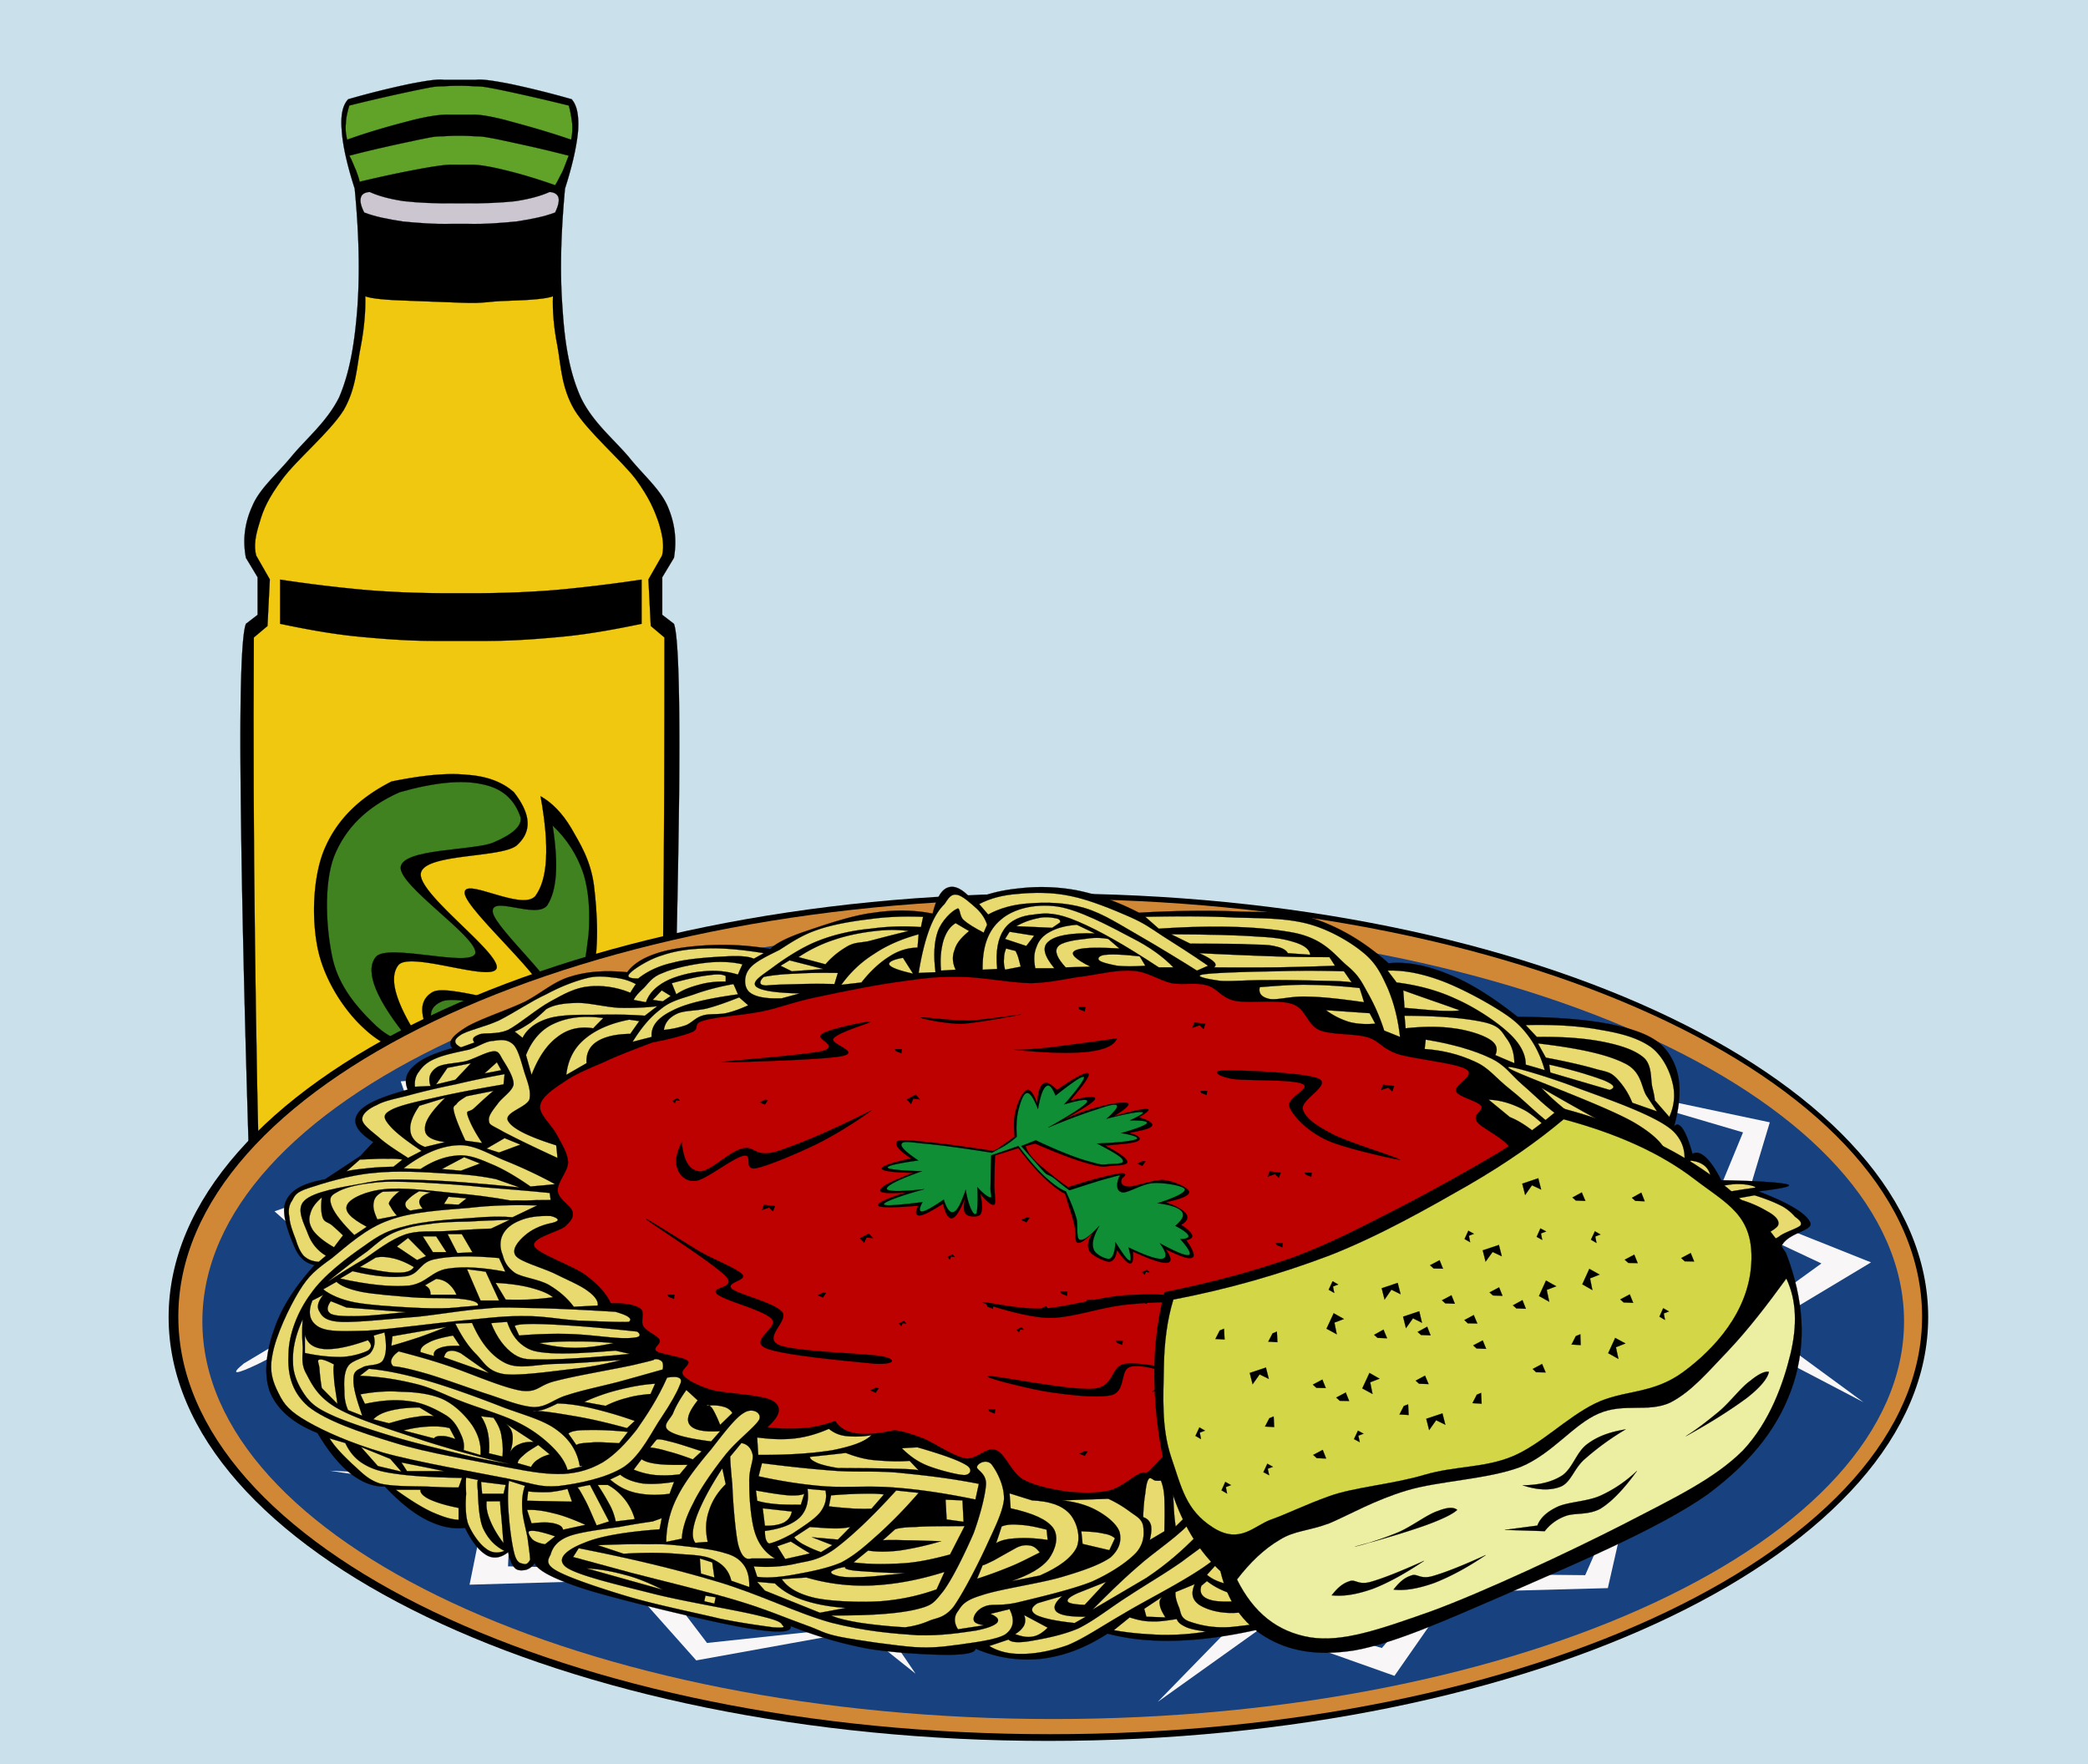 <svg height="353.304" overflow="visible" width="418.14" xmlns="http://www.w3.org/2000/svg"><g clip-rule="evenodd" fill-rule="evenodd"><path d="M0 0h418.14v353.304H0V0z" fill="#CAE0EB"/><path d="M88.92 15.984c-1.332-.18-3.528.18-6.732.792a170.87 170.87 0 0 0-12.456 3.096c-1.116 1.188-1.548 3.168-1.296 6.228.18 2.952 1.044 6.84 2.592 11.664.864 9 1.044 16.812.54 23.868-.54 6.984-1.476 12.816-3.636 17.892-2.412 4.896-6.588 8.28-9.612 11.952-2.952 3.564-6.336 6.372-7.776 9.828-1.548 3.384-1.98 6.804-1.296 10.404l2.34 3.888v7.524l-2.34 1.8c-.864 2.16-1.26 13.068-1.044 33.264.18 20.34.828 48.78 2.088 87.12l1.548 3.096v5.725l-1.548 1.044v15.479c-.576 3.637-.144 6.696 1.296 9.324 1.296 2.556 3.672 4.68 6.984 6.229 3.348 1.439 7.956 1.8 12.996 2.592 4.932.72 10.548 1.188 16.848 1.548h7.38c6.228-.36 11.844-.828 16.848-1.548 5.004-.792 9.468-1.152 12.96-2.592 3.276-1.549 5.616-3.673 7.02-6.229 1.368-2.628 1.8-5.688 1.296-9.324v-15.479l-1.548-1.044V248.4l1.548-3.096c1.224-38.34 1.872-66.78 2.088-87.12.18-20.196-.216-31.104-1.044-33.264l-2.34-1.8v-7.524l2.34-3.888c.612-3.6.18-7.02-1.296-10.404-1.548-3.456-4.932-6.264-7.776-9.828-3.132-3.672-7.308-7.056-9.612-11.952-2.268-5.076-3.204-10.908-3.636-17.892-.54-7.056-.324-14.868.504-23.868 1.548-4.824 2.376-8.712 2.628-11.664.18-3.06-.252-5.04-1.296-6.228a180.587 180.587 0 0 0-12.456-3.096c-3.204-.612-5.508-.972-6.768-.792H88.92z" stroke="#000" stroke-miterlimit="10" stroke-width=".036"/><path d="M90 22.968c-1.656-.072-4.068.252-7.524 1.116-3.42.9-7.74 2.016-12.96 3.888-.216-.972-.396-2.088-.252-3.204 0-1.116.324-2.376.684-3.636a354.144 354.144 0 0 1 13.896-3.168c3.096-.612 3.096-.648 5.004-.684a43.908 43.908 0 0 1 6.156 0c1.764.036 1.872.072 5.04.684 3.132.648 7.704 1.656 13.86 3.168.36 1.26.54 2.52.684 3.636.072 1.116 0 2.232-.216 3.204-5.436-1.872-9.72-2.988-12.996-3.888-3.312-.864-5.58-1.188-6.804-1.116H90z" fill="#61A228" stroke="#000" stroke-miterlimit="10" stroke-width=".036"/><path d="M90 32.976c-2.088.144-4.5.576-7.524 1.152S75.96 35.46 72 36.396c-.072-.684-.432-1.44-.684-2.268-.432-.828-.756-1.944-1.368-2.952 6.084-1.584 10.764-2.52 13.896-3.204 3.096-.612 3.096-.648 5.004-.684a43.606 43.606 0 0 1 6.156 0c1.764.036 1.872.072 5.04.684 3.132.684 7.704 1.62 13.86 3.204-.54 1.26-.864 2.34-1.368 3.384-.54.972-.864 1.764-1.368 2.521-3.816-1.332-6.984-2.268-9.792-2.952-2.772-.684-5.04-1.116-6.804-1.152H90z" fill="#61A228" stroke="#000" stroke-miterlimit="10" stroke-width=".036"/><path d="M90.684 44.82c-3.78.108-7.02-.18-10.008-.468-3.024-.468-5.508-.936-7.74-1.8-.684-1.332-.864-2.268-.684-2.952.144-.684.792-1.116 1.8-1.152 1.728.792 3.96 1.404 6.84 1.836 2.916.324 6.156.468 10.26.432h1.8c4.032.036 7.308-.108 10.26-.432 2.844-.432 5.076-1.044 6.84-1.836.972.036 1.62.468 1.8 1.152.144.684-.036 1.62-.684 2.952-2.268.864-4.752 1.332-7.74 1.8-3.024.288-6.264.576-10.008.468h-2.736z" fill="#CBC6D0" stroke="#000" stroke-miterlimit="10" stroke-width=".036"/><path d="M88.416 284.508c-7.848-.72-13.86-1.404-18.468-2.052-4.608-.721-6.408-1.08-8.856-2.052-2.7-1.08-4.824-3.024-6.372-4.32-1.548-1.368-2.592-2.664-2.988-3.888L52.2 256.5l1.836-.9v-6.624l-1.836-3.852c-.612-18.864-.9-37.62-1.152-57.384-.252-19.765-.324-39.42-.216-60.084l2.736-2.304.468-9.324-2.736-4.788c-.504-1.944-.144-3.996.684-6.588.72-2.592 1.764-4.932 4.536-8.676 2.844-3.888 9.54-9.432 12.312-13.86 2.592-4.5 2.628-9.036 3.42-12.78.72-3.78.972-7.164.9-10.008 1.152.468 4.068.756 8.892.9l10.476.396c4.824.18 4.464-.252 9.324-.396 4.788-.144 7.74-.432 8.892-.9-.108 2.844.144 6.228.9 10.008.684 3.744.756 8.28 3.42 12.78 2.736 4.428 9.288 9.972 12.276 13.86 2.7 3.744 3.672 6.084 4.572 8.676.792 2.592 1.152 4.644.684 6.588l-2.736 4.788.468 9.324 2.736 2.304c0 20.664-.036 40.32-.252 60.084-.288 19.764-.612 38.52-1.116 57.384l-1.836 3.852v6.624l1.836.9.432 15.696c-.468 1.224-1.404 2.52-2.952 3.888-1.656 1.296-3.78 3.24-6.372 4.32-2.592.972-4.392 1.331-8.892 2.052-4.644.647-10.692 1.332-18.432 2.052h-7.056z" fill="#F1C810" stroke="#000" stroke-miterlimit="10" stroke-width=".036"/><path d="M87.048 128.34c-5.436 0-10.548-.396-15.732-.9-5.256-.54-10.188-1.476-15.228-2.52v-8.856a282.504 282.504 0 0 0 16.848 2.052c5.544.468 10.8.648 16.164.684h6.372c5.328-.036 10.584-.216 16.164-.684a297.703 297.703 0 0 0 16.848-2.052v8.856c-5.04 1.044-10.08 1.98-15.264 2.52-5.184.504-10.368.9-15.696.9H87.048zm0 132.012c-5.436 0-10.548-.396-15.732-.899-5.256-.54-10.188-1.477-15.228-2.521v-8.855c5.688.936 11.304 1.476 16.848 2.016 5.544.36 10.8.72 16.164.684h6.372c5.328.036 10.584-.323 16.164-.684 5.472-.54 11.088-1.08 16.848-2.016v8.855c-5.04 1.044-10.08 1.98-15.264 2.521-5.184.504-10.368.899-15.696.899H87.048zm-8.64-103.86c-6.516 3.312-10.872 7.632-13.356 13.356-2.448 5.616-2.7 14.4-1.332 20.521 1.332 5.939 5.148 11.88 9.072 15.479 3.744 3.564 8.28 5.472 13.608 5.868-6.624-9.324-8.892-15.408-6.66-18.396 2.196-2.987 18.864 3.528 19.728.54.648-3.168-15.804-14.867-15.192-18.972.648-4.032 16.02-3.024 19.188-5.58 3.096-2.772 2.916-6.192-.54-10.656-2.16-1.944-5.22-3.204-9.324-3.492-4.176-.432-9.108.108-15.192 1.332z" stroke="#000" stroke-miterlimit="10" stroke-width=".036"/><path d="M108.252 159.444c2.304 1.296 4.356 3.384 6.156 6.408 1.692 2.988 3.852 6.3 4.536 11.448.612 5.004 1.224 13.176-.54 18.684-1.8 5.437-5.328 10.765-10.152 13.608-4.968 2.664-11.232 3.456-19.188 2.376-5.076-7.092-5.832-11.34-2.412-13.32 3.456-1.943 21.744 5.112 22.932 1.872.936-3.491-16.056-18-16.524-21.6-.396-3.528 11.448 3.672 14.148.504 2.484-3.348 2.88-9.828 1.044-19.98z" stroke="#000" stroke-miterlimit="10" stroke-width=".036"/><path d="M79.992 158.652c-6.588 2.952-10.8 7.164-13.068 12.78-2.196 5.688-1.584 15.084-.252 20.809 1.296 5.436 4.968 9.575 7.704 12.275 2.628 2.7 5.076 4.032 7.74 3.996-6.804-8.28-9.108-13.932-6.912-16.812 2.088-2.988 19.116 2.159 19.98-.792.684-3.133-15.444-13.572-14.94-17.316.576-3.672 14.364-3.24 18.432-4.824 3.96-1.656 5.868-3.348 5.58-5.076-1.188-3.6-3.672-5.868-7.74-6.66-4.068-.9-9.576-.36-16.524 1.62z" fill="#408120" stroke="#000" stroke-miterlimit="10" stroke-width=".036"/><path d="M110.664 165.312c2.88 2.7 4.932 5.94 6.156 9.576 1.152 3.636 1.368 7.956 1.044 12.276-.504 4.212-1.116 9.396-3.204 13.067-2.088 3.564-5.112 6.732-9.072 8.532-4.032 1.656-8.964 2.196-14.94 1.62-5.04-5.148-5.652-8.388-2.124-9.864 3.636-1.548 21.636 4.032 23.472 1.044 1.656-3.023-12.96-15.624-13.32-18.936-.396-3.42 8.748 1.512 10.908-1.332 1.944-2.987 2.304-8.135 1.08-15.983z" fill="#408120" stroke="#000" stroke-miterlimit="10" stroke-width=".036"/><path d="M209.952 178.916c97.253 0 176.184 38.014 176.184 84.852 0 46.839-78.931 84.853-176.184 84.853-97.254 0-176.184-38.014-176.184-84.853 0-46.838 78.93-84.852 176.184-84.852"/><path d="M210.312 180.02c96.38 0 174.601 37.466 174.601 83.628 0 46.163-78.221 83.628-174.601 83.628-96.379 0-174.6-37.465-174.6-83.628s78.221-83.628 174.6-83.628" fill="#D18836"/><path d="M210.912 184.976c94.054 0 170.388 35.676 170.388 79.632 0 43.957-76.334 79.633-170.388 79.633S40.524 308.565 40.524 264.608c0-43.957 76.334-79.632 170.388-79.632" fill="#184180"/><path d="M211.752 199.412c72.593 0 131.508 27.595 131.508 61.596s-58.915 61.596-131.508 61.596c-72.592 0-131.508-27.595-131.508-61.596s58.916-61.596 131.508-61.596" fill="#1C0A7F"/><path d="M212.472 205.004c69.851 0 126.54 25.305 126.54 56.484 0 31.179-56.689 56.483-126.54 56.483-69.85 0-126.54-25.305-126.54-56.483 0-31.179 56.69-56.484 126.54-56.484" fill="#FFF"/><path d="M107.028 271.691c-4.176-4.787-4.248-18.252-.36-25.812 3.888-7.524 11.52-13.752 23.724-19.116 12.132-5.508 28.152-11.448 48.636-13.355 20.52-1.944 50.544-2.341 73.152 2.016 22.464 4.284 47.628 15.264 60.48 23.796 12.527 8.46 15.983 19.008 14.939 26.928-1.296 7.849-8.819 19.98-21.456 20.017-12.815-.216-32.651-16.164-53.964-20.484-21.456-4.428-52.416-6.408-72.756-5.112-20.304 1.404-35.712 11.16-47.88 13.141-12.203 1.834-20.375 2.59-24.515-2.019z" fill="#E0DBDC"/><path d="M48.852 273.023l24.12-14.436-18-16.021 30.636-10.691-5.364-15.336 32.544-2.232 3.06-13.572 1.908 14.904-28.692 3.564 2.268 13.104-26.028 11.124 12.636 15.372c-12.6 7.164-21.096 11.772-26.028 14.22-4.824 2.341-5.94 2.341-3.06 0zm273.384-65.843l-.36 10.692 32.544 6.876-5.364 17.819 25.632 10.225-21.815 13.104 20.304 14.904-27.18-14.22 18.756-13.572-22.212-10.44 6.516-15.804-31.788-9.359 4.967-10.225zm22.32 88.812l-18.036 2.088-4.536 19.943-31.067.828-11.664 16.74-26.784-9.504-20.628 14.724 18.036-18.504 26.855 7.704 12.78-14.868 27.937.288 8.819-20.052 18.288.613zM183.348 335.16l-10.836-8.641-33.084 5.977-14.292-16.057-31.104.9 3.672-18.108-31.68-4.716 36.468 1.765-.756 17.388 28.584.504 11.268 14.832 35.028-3.744 6.732 9.9zm-19.62-145.116l30.312 6.588 21.888-10.368 25.74 9.937 24.084-5.221 12.204 12.385 23.328-1.513-24.265 3.744-13.392-10.62-21.204 3.601-25.271-8.028-22.176 8.1c-15.192-3.563-25.2-5.939-30.456-7.416-5.256-1.441-5.472-1.837-.792-1.189z" fill="#F8F6F7"/><path d="M333.144 263.735c2.34-.972-3.456 14.257-13.5 21.925-10.151 7.56-24.191 18.684-46.439 23.22-22.5 4.32-57.313 6.372-86.508 2.952-29.304-3.636-68.004-15.265-87.336-23.652-19.332-8.424-22.464-17.28-27.432-26.136-4.968-9.072-2.556-26.172-2.088-27 .288-.648 1.008 15.084 4.644 22.752 3.636 7.452 5.328 14.904 17.28 21.96 11.988 6.984 35.136 14.94 54.036 19.836s38.124 7.992 58.212 9.288c19.836 1.116 43.38.216 60.336-2.556 16.776-2.988 28.98-7.633 40.5-14.761 11.447-7.235 25.739-26.783 28.295-27.828z" stroke="#000" stroke-miterlimit="10" stroke-width=".036"/><path d="M72.18 231.479l-7.092 4.681c-4.212.756-6.876 2.052-7.848 4.428-1.116 2.268.756 6.876 1.728 9.108.936 2.159 2.232 3.275 4.032 3.636-3.888 4.284-6.624 8.496-8.064 12.78-1.584 4.283-2.232 9.18-.828 12.743 1.476 3.42 4.5 6.12 9.468 8.101 2.124 3.6 4.32 6.3 6.588 8.1 2.232 1.729 4.536 2.7 6.912 2.628 2.844 3.024 5.616 5.292 8.316 6.66 2.736 1.368 5.184 1.908 7.74 1.62 1.404 2.88 2.844 4.608 4.32 5.472 1.404.792 2.844.54 4.32-.611.288 1.548.756 2.628 1.404 3.239.576.54 1.62.433 2.304.252.612-.252 1.188-.611 1.584-1.367.432 1.512 4.068 3.42 11.052 5.579 7.092 2.124 23.832 6.156 30.78 7.381 6.696 1.188 9.792 1.044 9.432-.288 5.112 2.016 10.152 3.527 15.516 4.536 5.292.863 12.42 1.224 16.092 1.224 3.564-.036 5.328-.396 5.436-1.224 4.5 1.907 8.676 2.447 13.212 2.016 4.5-.576 8.676-2.124 13.212-5.04 5.688 1.512 12.06 1.8 19.512 1.008 7.416-.828 15.517-2.735 24.696-5.868 7.632.324 15.479-.756 24.12-3.636 8.604-2.88 17.424-7.344 27-13.392l20.124-16.488c6.156-2.484 10.512-5.94 13.464-10.512 2.916-4.645 4.032-10.152 3.744-16.813.216-5.22.936-9.144 2.304-11.916 1.404-2.771 6.372-2.987 5.76-4.68-.792-1.836-4.248-3.924-10.367-6.264 5.075-.612 6.947-1.08 5.76-1.404-1.296-.36-5.652-.685-13.212-.828-1.188-2.34-2.196-3.708-3.168-4.644-1.009-.864-1.872-1.116-2.593-.612-.72-2.592-1.331-4.104-1.979-5.076-.648-.9-1.224-1.08-1.729-.396 1.477-5.257 1.477-9.505 0-12.744-1.548-3.385-3.743-5.292-8.928-6.84-5.256-1.584-12.672-2.341-22.392-2.412-4.933-3.889-9.433-6.769-13.788-8.496-4.356-1.801-8.28-2.592-12.061-2.232-4.68-4.176-9.359-6.948-14.327-8.712-4.933-1.764-9.36-1.476-15.229-1.62-5.976-.288-12.78-.216-20.412.216-4.248-2.195-8.315-3.636-12.348-4.464a38.673 38.673 0 0 0-11.772-.396c-3.528.359-6.588 1.116-9.18 2.412-1.908-2.232-3.528-3.061-4.86-2.628-1.404.396-2.412 2.195-3.168 5.256-3.564-.721-7.488-.828-11.772-.181-4.428.504-10.548 2.664-14.076 3.853-3.42 1.188-5.724 2.376-6.624 3.42a55.281 55.281 0 0 0-11.772-.792c-3.924.144-8.064.684-10.908 1.62-2.88.936-4.788 2.16-6.012 3.815-4.14-.396-7.74-.216-11.196.828-3.456.973-5.688 3.168-9.216 5.04-3.636 1.764-9.972 3.78-12.348 5.473-2.448 1.584-3.204 2.771-2.268 3.852-3.816 1.08-6.228 2.196-7.776 3.636-1.476 1.368-1.908 2.88-1.152 4.681-5.58 1.548-8.928 2.987-10.044 4.859-1.116 1.764-.108 3.601 3.168 5.652-.863.899-1.727 1.836-2.591 2.771z" stroke="#000" stroke-miterlimit="10" stroke-width=".036"/><path d="M99.432 236.16c-2.592-.576-5.868-1.009-9.972-1.152-4.284-.288-10.08-.648-14.76-.108-4.68.396-10.116 2.089-12.816 2.988-2.7.864-2.808 1.512-3.384 2.521-.648.936-.828 2.016-.54 3.384.072 1.332.72 3.023 1.26 4.392.396 1.332.828 2.376 1.584 3.276.828.756 1.656 1.116 3.024 1.224l1.44-1.224c-1.692-1.008-2.88-2.484-3.564-4.284-.684-1.944-2.592-5.076-.72-6.768 1.836-1.801 7.524-2.7 11.376-3.385 3.672-.72 5.544-.972 10.872-.756 5.292.108 12.132.612 20.808 1.513l-4.608-1.621z" fill="#E9DA6F" stroke="#000" stroke-miterlimit="10" stroke-width=".036"/><path d="M73.44 245.664c-3.276-1.765-4.536-3.097-3.924-4.393.576-1.296 3.852-2.808 7.488-3.132 3.528-.432 9.432.324 13.68.756 4.212.36 8.028.864 11.592 1.513.54-.036 1.44-.036 2.844 0 1.368-.072 2.988-.108 5.148-.108l-.18-1.404c-4.176-.432-8.496-.756-12.816-1.115-4.464-.505-9.504-.792-13.32-1.009-3.888-.144-6.912-.288-9.612.145-2.88.288-5.616 1.008-6.948 1.872-1.404.72-1.476 1.403-.9 2.88.612 1.439 2.052 3.276 4.464 5.651.828-.54 1.656-1.08 2.484-1.656z" fill="#E9DA6F" stroke="#000" stroke-miterlimit="10" stroke-width=".036"/><path d="M75.564 244.188l3.924-.756c-.612-.647-1.08-1.368-1.26-1.764-.36-.504-.468-.648-.18-1.116.324-.54.936-1.26 1.98-2.016l-3.384.107c-1.008.54-1.656 1.116-1.8 2.124-.216.973.072 1.981.72 3.421zm6.588-1.764c-.468-.216-.9-.612-.9-.9-.18-.323-.108-.827.36-1.224.504-.54 1.152-1.08 2.34-1.764l2.304.252c-1.188.324-1.908.828-2.16 1.368-.288.54-.108 1.115.54 1.872-.828.108-1.656.252-2.484.396zm25.452-1.044c-4.212-.108-8.784-.072-13.716.504-5.148.432-11.412.756-16.02 2.484-4.608 1.62-8.352 5.111-11.376 7.56-3.096 2.232-4.644 3.42-6.588 6.624-2.016 3.276-4.716 9.072-5.328 12.672-.72 3.42.072 5.544 1.26 7.884 1.08 2.196 2.196 3.528 5.688 5.544 3.528 2.017 8.496 4.248 15.3 6.265 6.66 1.872 18.792 3.96 24.732 5.147 5.796 1.116 6.372 1.801 10.332 1.513 3.888-.469 9.612-1.584 13.14-3.889 3.456-2.412 5.58-7.2 7.488-9.936 1.8-2.7 2.988-4.788 3.564-6.264.396-.757.396-1.261 0-1.513-.432-.288-1.26-.324-2.484-.107-1.872 4.212-4.032 7.451-6.084 10.403-2.16 2.736-4.356 5.04-6.732 6.517-2.412 1.403-4.896 2.195-8.028 2.376-3.204.071-5.832-.288-11.376-1.368-5.724-1.224-15.84-2.809-22.428-4.896-6.732-2.016-13.68-4.392-17.244-7.271-3.528-3.096-4.14-6.84-3.924-10.656.072-3.815 1.836-8.388 4.464-11.916 2.52-3.672 7.416-7.308 10.656-9.54 3.132-2.268 4.752-3.132 8.352-3.996 3.6-1.008 9.468-1.368 13.176-1.62 3.528-.323 6.264-.323 8.208-.144l4.968-2.377z" fill="#E9DA6F" stroke="#000" stroke-miterlimit="10" stroke-width=".036"/><path d="M98.352 246.023c-3.168.108-6.192.324-9.072.505-2.952.18-5.688-.217-8.352.756-2.7.972-5.364 3.023-7.848 4.752-2.628 1.512-5.076 3.06-7.488 4.644 3.132-2.52 5.76-4.572 8.028-6.156 2.124-1.764 3.096-2.699 5.148-3.636 2.088-.936 4.464-1.476 7.128-1.764 2.412-.396 5.256-.468 7.992-.504 2.664-.181 5.4-.252 8.208-.36l-3.744 1.763z" fill="#E9DA6F" stroke="#000" stroke-miterlimit="10" stroke-width=".036"/><path d="M70.596 254.556c4.464 1.08 8.028 1.368 10.836 1.008 2.736-.504 2.556-2.844 5.724-3.42 3.096-.647 7.308-.72 12.78-.216l1.26 2.736c-4.536-.864-8.388-1.116-11.556-.612-3.24.504-4.176 2.88-7.668 3.384-3.6.324-8.172-.144-13.86-1.403.828-.47 1.656-.973 2.484-1.477zm39.672-11.052c.9.216 1.332.468 1.44.756.036.18-.324.432-1.08.612-2.556.504-4.248 1.439-5.508 2.52-1.224 1.044-2.844 2.844-1.8 4.141 1.008 1.151 4.932 2.231 7.488 3.384 2.34 1.188 5.436 2.448 6.948 3.636 1.44 1.044 2.088 2.052 1.944 2.88l-4.788.252c-1.404-1.872-3.024-3.204-5.004-4.392-2.052-1.152-5.184-1.44-6.768-2.376-1.62-1.188-2.124-2.269-2.484-3.636-.576-1.368-.576-2.845 0-3.996.612-1.261 1.8-2.232 3.564-2.916 1.548-.649 3.564-.937 6.048-.865zm-17.784 3.636l2.124 3.636-3.024.145-1.944-3.78h2.844z" fill="#E9DA6F" stroke="#000" stroke-miterlimit="10" stroke-width=".036"/><path d="M93.528 254.16l2.7 6.264h3.708l-2.664-5.76-3.744-.504zm4.824 10.8c1.152 2.916 2.736 5.004 4.608 6.264 1.872 1.188 2.88.973 6.768 1.008 3.888-.071 9.216-.396 16.38-1.115l-2.844-.648c-5.652.468-9.936.684-12.996.504-3.096-.216-4.14-.54-5.508-1.512-1.512-1.08-2.484-2.664-3.204-4.752-1.044.071-2.124.143-3.204.251zm-30.96-8.28c.72.756 2.376 1.477 4.968 2.017 2.556.504 6.984.827 10.512 1.115 3.456.252 7.704 0 9.972.36 2.052.252 3.132.72 2.844 1.26-1.98.216-3.312.252-4.284.396-.972.071-1.44.107-1.404.107-2.16.108-4.644.072-7.848-.107-3.276-.181-8.064-.469-11.016-1.008-2.952-.576-5.04-1.549-6.408-2.629.864-.503 1.764-1.007 2.664-1.511z" fill="#E9DA6F" stroke="#000" stroke-miterlimit="10" stroke-width=".036"/><path d="M64.728 259.308c-1.08 1.368-1.368 2.448-.72 3.384.432.828 1.116 1.872 4.284 2.017 3.24.144 10.224-.648 15.12-1.008 4.752-.504 9.576-1.368 13.5-1.62 3.708-.396 5.04-.216 9.432-.145 4.428.072 9.972.324 16.92.756 1.296.396 2.232.721 2.664 1.116.396.324.396.576 0 .9-3.24.072-6.516-.145-9.972-.252-3.564-.216-7.128-.937-10.836-.9-3.708-.036-6.012.216-11.232.756-5.328.469-15.48 1.836-20.448 2.16-5.112.145-7.848.216-9.612-.756-1.8-1.044-2.268-2.808-1.26-5.292.72-.361 1.44-.72 2.16-1.116zm66.168 12.923c.72-.18 1.26.072 1.62.36.252.252.36.937.18 1.656-2.808.792-5.724 1.62-8.892 2.483-3.312.864-7.344 1.692-10.152 2.628-2.88.828-4.032 2.412-6.768 2.412-2.916-.18-6.228-1.655-9.792-2.771-3.672-1.225-8.496-2.988-11.556-3.888-3.132-.9-5.292-1.404-6.768-1.513-.468-.432-.54-.936-.36-1.368.18-.504.612-1.044 1.44-1.619 2.664.72 6.048 1.584 10.152 2.987 4.14 1.404 10.656 4.284 14.4 4.896 3.528.396 3.312-1.152 7.128-2.017 3.852-1.008 11.916-2.376 15.3-3.132 3.168-.753 4.572-1.077 4.068-1.114zm-70.272-8.027c-1.44 3.132-2.088 6.012-1.944 8.64 0 2.556 1.26 5.004 2.664 6.912 1.332 1.692 2.628 2.52 5.688 3.888 2.988 1.296 7.668 2.809 12.096 4.141 4.212 1.26 9.648 2.52 13.536 3.491 3.816.937 6.912 1.477 9.432 1.908-5.76-1.26-11.268-2.808-17.1-4.644-5.868-1.98-13.428-4.248-17.424-6.517-3.996-2.268-5.148-4.896-6.228-6.911-1.188-2.089-.648-3.744-.72-5.509a33.788 33.788 0 0 1 0-5.399z" fill="#E9DA6F" stroke="#000" stroke-miterlimit="10" stroke-width=".036"/><path d="M74.844 267.444c.36 1.367.18 2.447-.684 3.527-.9.973-3.636 1.296-4.464 2.628-.864 1.225-.828 3.492-.72 5.004-.036 1.44.252 2.7.72 3.78l2.844 1.116c-1.152-3.313-1.836-5.688-1.764-7.272-.036-1.584.684-1.872 1.764-2.376 1.008-.684 3.204-.216 4.104-1.368.756-1.188.828-3.023.36-5.651-.72.18-1.44.396-2.16.612z" fill="#E9DA6F" stroke="#000" stroke-miterlimit="10" stroke-width=".036"/><path d="M73.08 281.124c3.384-.72 6.228-.937 9.072-.504 2.736.288 5.544 1.8 7.308 2.88 1.584 1.08 2.304 2.52 2.844 3.744.54 1.115.72 2.16.54 3.132l3.384 1.008c.144-2.16-.396-3.996-1.62-5.904-1.368-1.979-3.456-4.104-5.868-5.256-2.412-1.116-5.652-1.476-8.352-1.512-2.88-.216-5.436 0-8.208.504.288.612.576 1.26.9 1.908zm20.268 14.76c-.072.648-.072 1.692 0 3.276-.108 1.512-.216 4.031.36 5.903.684 1.765 2.196 4.032 3.564 5.004 1.188.973 2.484 1.009 3.744.505-2.052-1.045-3.348-2.557-4.284-4.536-.9-2.088-.972-5.94-1.044-7.524-.18-1.584-.072-2.34.18-2.124-.828-.144-1.656-.325-2.52-.504zm12.816 16.452c-.36.684-.72.972-1.224.864-.612-.181-1.26-.072-1.8-1.62-.54-1.692-1.044-5.4-1.224-7.92-.252-2.628-.252-4.824 0-7.128l3.204 1.008c-.468 1.368-.648 2.771-.54 4.607.072 1.836.756 4.032 1.08 5.904.216 1.729.432 3.061.504 4.285zm-2.484-19.332c0-.432.36-.937 1.08-1.512.648-.685 1.656-1.261 3.024-2.124l2.304 1.872c-.936.252-1.656.54-2.304 1.008-.648.359-1.08.864-1.44 1.512-.864-.252-1.764-.504-2.664-.756zm10.152-5.904c.36-.432 1.548-.72 3.564-.72 2.016-.072 4.752 0 8.352.36l-1.764 2.268c-2.304-.108-4.104-.288-5.544-.144-1.476.107-2.484.144-3.024.504a84.79 84.79 0 0 0-1.584-2.268zm17.604 1.259c.108-.216.936-.18 2.484.253 1.476.323 3.672 1.044 6.588 2.016l-1.764 1.62c-1.944-.721-3.564-1.261-5.004-1.62-1.404-.432-2.628-.684-3.528-.756.396-.504.792-1.008 1.224-1.513zm21.168 4.645c4.968.647 9.648 1.152 14.436 1.512 4.716.36 8.964-.071 13.86.504 4.788.468 9.828 1.08 15.12 2.124l-.684 3.132c-5.796-1.188-10.908-1.979-16.02-2.376-5.076-.432-9.576.036-14.076-.252-4.608-.359-9-1.08-13.32-2.016a95.37 95.37 0 0 1 .684-2.628zm-61.416-27.937c1.188 2.377 2.556 4.536 4.248 6.192 1.584 1.656 2.304 3.42 5.616 3.924 3.312.36 9.9-.647 13.932-1.08 3.888-.432 6.984-1.151 9.432-1.764-5.22.36-9.576.72-13.464.792-3.888.144-7.021 1.116-9.684-.144-2.808-1.368-5.004-4.104-6.732-8.064-1.116.037-2.232.073-3.348.144zm35.928 19.477a82.44 82.44 0 0 0-8.532-2.521c-2.592-.611-4.86-.936-6.948-.972-1.116.576-2.196 1.044-2.952 1.26-.9.216-1.476.324-2.016.181 2.484.071 5.328.575 8.532 1.115 3.204.54 6.516 1.332 10.368 2.376a574.93 574.93 0 0 0 1.548-1.439zm12.6-4.105c-1.8 2.269-2.376 3.853-1.584 4.896.756 1.008 2.736 1.476 6.084 1.26l-1.8 2.052c-4.5-.575-7.308-1.26-8.568-2.195-1.224-1.044.144-1.98.9-3.349.54-1.403 1.44-2.987 2.7-4.752.756.685 1.512 1.369 2.268 2.088zm11.916 7.416c2.736.36 5.184.469 7.632.181 2.376-.288 4.572-.973 6.732-1.908.828.684 1.908 1.26 3.384 1.439a18.23 18.23 0 0 0 5.148-.18c-1.44 1.404-4.104 2.269-7.848 3.024-3.816.611-8.712.972-14.832.936-.072-1.151-.144-2.303-.216-3.492zm-15.084 20.269c.072-1.944.828-4.356 2.268-7.092 1.368-2.881 4.068-6.696 6.3-9.505 2.196-2.88 6.228-5.867 6.948-7.308.504-1.404-1.512-2.376-3.132-1.26-1.692.936-4.32 4.464-6.516 7.271-2.376 2.809-5.184 6.301-6.768 9.504-1.584 3.061-2.196 6.12-2.232 9.036 1.044-.214 2.088-.43 3.132-.646zm4.968-26.604c.288-.323.612-.107 1.116.504.396.612.972 1.765 1.584 3.313l2.448-2.376c-.36-.612-1.008-1.08-1.8-1.26-.864-.253-1.98-.361-3.348-.181z" fill="#E9DA6F" stroke="#000" stroke-miterlimit="10" stroke-width=".036"/><path d="M146.232 291.672c0 .864.144 2.808.432 5.688.072 2.916.576 9.145 1.116 11.736.612 2.484 1.512 3.384 2.7 2.988h4.716c-1.8-1.008-3.24-2.7-4.032-5.22-.828-2.629-1.152-7.381-1.116-9.973-.108-2.628.864-4.248.684-5.544-.288-1.368-1.044-2.16-2.268-2.376-.72.901-1.476 1.8-2.232 2.701zm10.332 24.552c1.188 1.764 3.384 3.024 6.732 3.78 3.24.684 8.928.9 13.032.647 4.104-.323 7.668-1.115 11.232-2.376l1.584-3.491c-5.04 1.584-9.792 2.483-14.4 2.699a40.28 40.28 0 0 1-13.248-1.584c-1.62.109-3.276.217-4.932.325zM116.1 293.58c-.468-2.845-1.908-5.221-4.464-7.128-2.664-2.053-6.408-2.988-10.8-4.608-4.464-1.764-10.764-4.068-15.3-5.364-4.5-1.296-8.388-2.088-11.664-2.376l-1.8 1.404c3.852.144 7.524.72 11.016 1.584 3.348.756 6.192 2.34 9.648 3.636 3.384 1.296 8.028 2.628 11.016 4.141a25.634 25.634 0 0 1 6.732 4.752c1.584 1.548 2.736 3.132 3.168 4.752 1.368-.36 2.268-.576 2.7-.648.432-.181.252-.181-.252-.145zm-.432 4.284c.468.54.864 1.332 1.584 2.663.684 1.297 1.296 2.845 2.232 4.933l2.484-.792-3.816-7.309c-.828.145-1.656.325-2.484.505zm15.048 6.804c-1.728.252-3.924.576-6.732 1.116-2.916.396-7.776.972-10.116 1.872-2.412.936-3.24 2.34-3.6 3.636-.54 1.044-1.152 1.979 1.368 3.348 2.592 1.404 8.604 3.42 14.148 5.076 5.472 1.62 13.464 3.24 18.432 4.428 4.788.973 8.352 1.404 10.548 1.729 2.016.144 2.412.036 2.016-.324-.432-.432.036-.828-4.284-1.872-4.5-1.188-15.444-2.916-21.996-4.608-6.696-1.691-14.76-3.563-17.1-5.22-2.34-1.764.432-3.672 3.6-4.896 3.06-1.296 8.136-2.196 15.084-2.7l.432-2.232c-.576.214-1.188.431-1.8.647zm-21.564 4.572c-1.188-.181-2.016-.54-2.484-.937-.504-.504-1.296-1.728-.432-1.728.72-.145 2.412.216 4.932 1.08-.648.505-1.332 1.045-2.016 1.585z" fill="#E9DA6F" stroke="#000" stroke-miterlimit="10" stroke-width=".036"/><path d="M114.768 311.796c2.304.648 6.192 1.656 11.664 3.168 5.508 1.44 15.192 3.744 21.132 5.544 5.796 1.728 10.188 3.636 13.716 4.896 3.312 1.151 3.312 1.619 6.948 2.376 3.636.72 10.8 1.728 14.832 2.052 3.816.216 5.724-.072 8.784-.468 3.06-.433 7.632-.973 9.432-2.053 1.728-1.224 1.98-2.916.9-5.076l-3.816.937c1.404.612 1.8 1.152 1.332 1.764-.468.504-1.656 1.08-4.248 1.584-2.772.396-6.804 1.08-11.7.937-4.86-.324-10.584-.792-17.316-2.521-6.912-1.908-14.364-5.724-22.896-8.244-8.532-2.556-17.604-4.68-27.648-6.659-.36.574-.72 1.151-1.116 1.763z" fill="#E9DA6F" stroke="#000" stroke-miterlimit="10" stroke-width=".036"/><path d="M119.7 309.42c3.888-.145 7.308-.252 10.116-.18 2.772-.072 4.14.035 6.732.323 2.52.288 6.444.721 8.568 1.44 1.944.504 3.024 1.296 3.816 2.376.828 1.116 1.152 2.592 1.116 4.428l-3.6-1.26c-.432-1.872-1.512-3.204-3.384-4.14-1.98-1.044-4.572-1.009-7.632-1.261-3.096-.252-6.516-.252-10.548 0a5244.02 5244.02 0 0 1-5.184-1.726zm31.248 4.248c2.664.216 5.364.107 8.1-.468 2.664-.648 4.608-.54 8.064-2.988 3.384-2.521 7.452-6.336 12.348-11.736l4.5.469a94.32 94.32 0 0 1-7.848 8.1c-2.628 2.34-4.716 4.284-7.632 5.832-3.06 1.332-7.308 2.052-10.116 2.556-2.844.468-5.04.576-6.732.324a69.048 69.048 0 0 0-.684-2.089zm3.132-4.572c1.512-.396 2.952-1.08 4.716-2.052 1.728-1.188 4.176-2.664 5.4-4.14 1.116-1.44 1.44-2.917 1.116-4.429l-3.6-.324c.324 2.376-.144 4.284-1.548 5.725-1.476 1.368-3.708 2.268-6.984 2.7 0 .72.072 1.296.216 1.728.144.36.324.719.684.792zm25.164-2.844c.432-.18 1.656-.433 4.068-.468 2.34-.181 5.58-.145 9.864-.181l-2.916 5.688c-3.096.828-6.192 1.548-9.432 1.764-3.204.18-6.552.252-9.9-.18l2.916-2.376c1.764.288 3.816.288 6.3 0a59.88 59.88 0 0 0 8.316-1.872c-2.844-.072-5.292-.18-7.2-.18-1.98-.072-3.42-.072-4.464 0 .792-.719 1.62-1.439 2.448-2.195z" fill="#E9DA6F" stroke="#000" stroke-miterlimit="10" stroke-width=".036"/><path d="M170.28 305.784c-.684.144-1.62.288-2.952.288-1.404 0-3.024-.145-5.148-.288l-3.132 2.052c.288.396.828.864 1.764 1.404.9.468 2.052 1.044 3.6 1.584l2.268-1.404-4.068-1.584 5.184.468c.828-.828 1.656-1.657 2.484-2.52zm10.98 20.088c1.548-.216 3.024-.54 4.716-1.26 1.512-.685 3.024-.469 4.968-2.845 1.872-2.628 4.824-8.352 6.516-12.023 1.656-3.637 3.312-6.805 3.6-9.504.072-2.952-1.584-5.796-2.484-6.984-1.008-1.152-2.772-.252-2.916.468-.216.612 1.872 1.225 1.8 3.492-.144 2.232-1.152 6.156-2.484 9.828-1.548 3.563-4.068 8.855-6.048 11.556-2.016 2.484-2.16 2.916-5.868 3.78-3.852.828-9.216 1.152-16.632 1.116 1.26.576 3.132 1.008 5.616 1.439 2.448.361 5.472.721 9.216.937zM135 296.748c-2.448.396-4.5.504-6.3.324-1.8-.288-3.348-.828-4.5-1.765l-2.016.973c1.476 1.26 3.096 2.195 5.148 2.664 2.016.432 4.176.539 6.768.18.288-.792.576-1.584.9-2.376zm-13.284.611c1.368.721 2.448 1.729 3.384 2.881.864 1.079 1.584 2.447 2.016 3.96l-3.816.468c-.18-.864-.504-2.017-1.116-3.168-.648-1.188-1.476-2.664-2.484-4.141h2.016zm-7.164 3.349l-9-.181.216-1.871c1.584.18 2.88.18 4.284.144a24.777 24.777 0 0 0 3.6-.648c.288.827.576 1.692.9 2.556zm-13.716-1.584h-4.284l-.216-2.376 4.932.611-.432 1.765zm-9-1.26c-1.764.035-3.888-.072-6.516-.181-2.664-.071-6.804 0-9.216-.611-2.556-.792-3.924-2.484-5.616-3.96-1.692-1.62-3.24-3.133-4.5-5.076l3.168.936c.828 1.8 2.052 3.276 3.816 4.284 1.62.936 3.24 1.476 6.516 1.908 3.312.468 7.524.684 13.032.792-.216.611-.432 1.26-.684 1.908zm-12.564.468c2.7 1.943 5.04 3.42 7.164 4.428 2.16.937 3.78 1.512 5.4 1.584v-2.376c-2.736-.54-4.5-1.116-5.832-1.728-1.26-.612-1.908-1.296-1.8-1.908h-4.932z" fill="#E9DA6F" stroke="#000" stroke-miterlimit="10" stroke-width=".036"/><path d="M75.672 293.58l-3.384-3.816 5.868 2.376 2.232 2.557-4.716-1.117zm14.364-7.597c-1.188-.287-2.484-.396-4.032-.323-1.656.071-3.204.288-5.184.792l6.084 1.584c.288-.396.864-.504 1.584-.469.72-.035 1.62.217 2.7.612-.36-.719-.756-1.439-1.152-2.196zm-3.132-2.376c-.936-.144-2.088-.144-3.6.145-1.62.18-3.24.647-5.4 1.26l-3.132-.792c.72-.756 1.8-1.332 3.384-1.728 1.584-.396 3.384-.612 5.832-.648.972.576 1.944 1.152 2.916 1.763zm-2.7-12.851c-.072-.756.504-1.332 1.584-1.872 1.044-.612 2.736-1.044 4.932-1.439l1.368 2.052c-1.908-.036-3.168.071-4.068.468-.828.288-1.296.864-1.116 1.584-.9-.253-1.8-.505-2.7-.793zm18.864-5.22c.54-.396 2.916-.504 6.984-.324 4.104.18 9.9.612 17.532 1.439.684.469.684.937 0 1.116-.72.145-1.8.288-4.068.145-2.484-.181-6.552-.721-9.864-.792a86.467 86.467 0 0 0-9.684.324c-.288-.612-.576-1.26-.9-1.908zM61.056 267.3c.432 1.729 1.656 2.628 3.816 2.844 2.088.145 4.968-.396 8.784-1.764.828.828.828 1.476 0 2.088-1.008.504-3.06 1.152-5.184 1.26-2.16.036-4.536-.18-7.416-.792V267.3zm17.532.288l10.8-1.872c-1.764.72-3.564 1.404-5.4 2.052a129.272 129.272 0 0 1-5.616 1.729c.072-.613.144-1.262.216-1.909zm17.748 16.019a9.759 9.759 0 0 1 1.368 3.313c.252 1.296.324 2.484.216 4.104l2.7.648c.18-1.656-.036-3.132-.252-4.428-.252-1.296-.9-2.412-1.548-3.349a55.227 55.227 0 0 1-2.484-.288zM117 280.728c2.196-.972 4.32-1.764 6.768-2.376 2.412-.611 4.752-1.08 7.416-1.26l-.9 2.052c-1.656.145-3.276.36-4.716.792-1.512.36-2.988.937-4.284 1.584-1.404-.252-2.844-.504-4.284-.792zm22.248 28.224c-.792-1.008-.612-2.809.252-5.256.936-2.521 2.556-5.688 5.148-9.648l.684 3.168c-1.692 1.656-2.772 3.456-3.384 5.4-.648 1.907-.72 3.96-.216 6.155-.828.037-1.656.109-2.484.181zm.9 3.132l.216 3.023 2.7.792-.432-3.023-2.484-.792zm1.116 7.452l-.216 1.115 2.016.469.252-1.261-2.052-.323zm10.116-21.06c2.736.504 4.86.828 6.516.973 1.62.071 2.628-.036 3.168-.324l-.684 2.196v-.001c-2.016 0-3.744 0-5.184-.144-1.476-.144-2.664-.36-3.564-.648a39.88 39.88 0 0 0-.252-2.052zm15.048.972c2.268-.181 4.248-.288 6.084-.324 1.8-.036 3.204-.036 4.5.144l-2.484 2.844v.001c-.828.035-1.944.035-3.348 0-1.44-.108-3.168-.217-5.184-.469.144-.72.288-1.44.432-2.196zm31.68 30.168c1.728 1.044 3.852 1.619 6.516 1.584 2.556 0 5.76-.54 9.216-1.765 3.276-1.368 6.372-3.527 11.232-6.336 4.896-2.952 13.392-7.092 18-10.764 4.428-3.78 7.416-7.668 8.964-11.088 1.476-3.456 1.656-6.517.252-9.036-1.512-2.628-6.805-5.04-8.532-5.832-1.8-.792-2.376 0-1.584 1.404.756 1.367 5.616 3.96 6.516 6.804.864 2.736.54 6.084-1.367 9.216-2.017 2.916-7.057 6.192-10.549 8.856-3.636 2.556-7.056 4.5-10.548 6.804-3.636 2.268-6.947 5.004-10.332 6.66-3.527 1.476-7.271 2.088-9.684 2.52-2.34.36-3.708.252-4.248-.324-1.26.433-2.556.865-3.852 1.297z" fill="#E9DA6F" stroke="#000" stroke-miterlimit="10" stroke-width=".036"/><path d="M218.808 322.308c2.7-2.7 5.508-5.544 8.964-8.532 3.313-3.023 9.108-6.695 11.017-9.504 1.8-2.916 1.8-5.508 0-7.92l.899-3.348c2.988 2.34 4.536 4.572 4.5 7.128-.144 2.34-2.231 5.004-4.716 7.596-2.52 2.557-5.688 5.437-9.899 8.244-3.565 2.088-7.165 4.212-10.765 6.336z" fill="#E9DA6F" stroke="#000" stroke-miterlimit="10" stroke-width=".036"/><path d="M239.472 290.808c2.269 1.62 3.96 3.097 4.933 4.572.972 1.368.899 2.52.899 4.14-.144 1.656-.611 3.456-1.548 5.688 2.124-1.332 3.348-2.809 3.816-4.572.359-1.872-.072-4.068-1.152-6.048-1.224-2.016-4.176-5.256-5.364-5.832-1.152-.649-1.728.036-1.584 2.052zm-4.5 3.312a79.707 79.707 0 0 0 0 5.867c.072 1.872.181 3.816.468 5.688l2.232-2.196c-.468-1.979-.792-3.888-.684-5.724-.036-2.016 1.188-4.68.899-5.364-.359-.647-1.331-.072-2.915 1.729zm-2.484 2.376c.252.647.611 1.764.684 3.491.072 1.729.072 3.816 0 6.66l-2.916 1.729c.324-1.296.396-2.304.216-3.024-.252-.792-.72-1.26-1.548-1.548.072-1.944.216-3.528.432-4.752.145-1.404.324-2.412.685-2.88.324-.504.864.252 1.332.324a5.77 5.77 0 0 0 1.115 0zm-10.549 3.636c1.872.864 3.24 1.764 4.5 2.7 1.188.864 2.16 1.296 2.484 2.7.18 1.403.324 3.384-1.368 5.363-1.764 1.872-5.04 4.104-9 5.868-4.104 1.62-11.268 3.276-14.832 4.141-3.528.792-5.184.18-6.516.792-1.476.539-2.268 1.836-2.232 2.52 0 .684.576.972 2.016 1.26l-5.148.792c-.828-1.296-.828-2.556 0-3.636.756-1.116 1.224-2.124 4.716-3.168 3.528-1.224 11.484-2.34 15.948-3.636 4.428-1.296 7.776-2.484 9.9-3.96 1.872-1.729 2.195-3.42 1.8-5.076-.54-1.62-2.592-3.24-4.5-4.284-1.908-1.08-4.284-1.764-6.984-2.052l9.216-.324z" fill="#E9DA6F" stroke="#000" stroke-miterlimit="10" stroke-width=".036"/><path d="M206.676 300.456c3.492.18 5.832.936 7.416 2.556 1.477 1.548 2.412 4.608 1.548 6.804-.972 2.053-3.492 3.996-7.416 5.688l-5.616 1.116c3.6-1.296 5.94-2.593 7.416-4.429 1.368-1.907 2.089-4.428.9-6.191-1.296-1.765-4.14-2.988-8.532-3.96l-.216-2.988c1.476.468 2.988.935 4.5 1.404z" fill="#E9DA6F" stroke="#000" stroke-miterlimit="10" stroke-width=".036"/><path d="M195.66 316.151a86.88 86.88 0 0 0 6.516-2.376c2.16-.863 3.996-1.871 6.048-2.88-.648-.828-1.188-1.296-2.016-1.403-.828-.145-1.728-.036-2.7.468-1.944 1.08-3.348 1.872-4.5 2.52-1.188.576-1.836.9-2.232.973-.36.899-.72 1.799-1.116 2.698zm3.816-7.128c.9-.575 2.34-.899 4.032-.972 1.656-.144 3.852-.036 6.3.324l-.216-2.052c-2.196-.576-3.852-.9-5.4-.973-1.548-.144-2.7-.036-3.6.324a118.34 118.34 0 0 1-1.116 3.349zm17.064-2.376c1.908.072 3.312.181 4.5.469 1.152.18 1.8.54 2.231.936l-1.115 2.376-5.364-1.26a68.693 68.693 0 0 0-.252-2.521zm-35.928-16.631c1.368 1.368 2.988 2.628 5.148 3.492 2.088.828 6.048 1.872 7.416 1.872 1.188-.072 1.728-1.224.216-2.052-1.62-.973-4.788-2.088-9.648-3.492-1.044.036-2.088.108-3.132.18zm-11.232.936c1.584.611 3.456 1.224 5.616 1.439 2.16.181 4.5.36 7.164.145l1.8 1.908c-.576-.181-2.268-.288-4.932-.324-2.808-.108-6.372-.108-11.232-.145-1.8-.288-3.096-.611-4.032-.972-.936-.432-1.512-.756-1.584-1.26 2.376-.251 4.788-.503 7.2-.791zm19.98 9.36l.216 3.96 3.384.469-.216-4.284-3.384-.145zm49.896 16.919c-.792 1.801-.54 3.133.9 4.141 1.439.936 4.212 1.836 7.632 1.584 3.312-.433 8.136-1.692 12.132-3.492 3.816-1.872 8.063-4.572 11.232-7.128 3.239-2.664 5.976-5.328 7.632-8.532 1.368-3.348 1.872-6.912 1.115-11.088l3.816-1.764c1.368 2.52 1.477 5.399.468 9.035-1.115 3.492-2.987 8.389-6.731 12.204-3.853 3.744-10.368 7.921-15.517 10.296-5.147 2.232-11.34 2.881-15.264 3.313-3.996.324-6.804-.504-8.568-1.116-1.836-.684-1.584-1.908-2.016-2.844-.396-.972-.756-1.98-.684-3.024 1.261-.504 2.557-1.045 3.853-1.585zm-3.6 6.985c-1.908.288-3.637.576-5.185.468-1.584 0-2.952-.396-4.248-.792l-3.168 2.557c3.42.611 6.552.827 9.685.936 3.06.036 5.976-.18 8.748-.648-1.729-.287-3.024-.468-4.032-.936-1.044-.505-1.548-.902-1.8-1.585z" fill="#E9DA6F" stroke="#000" stroke-miterlimit="10" stroke-width=".036"/><path d="M256.32 320.112c1.439-.469 3.06-2.269 4.716-5.257 1.656-3.204 3.204-9.144 5.184-12.815 1.836-3.636 2.376-5.76 6.048-8.712 3.528-3.204 10.944-5.868 15.301-9.504 4.283-3.673 7.632-7.452 10.331-11.88.217 3.275-.791 6.443-3.168 9.359-2.447 2.88-8.063 6.229-11.016 8.244-3.023 1.872-4.716 1.908-6.732 3.456-2.123 1.404-3.672 2.16-5.615 5.724-2.017 3.637-4.068 8.82-6.3 15.84-.396.828-1.297 1.765-2.7 2.664-1.514.901-3.529 1.909-6.049 2.881z" fill="#E9DA6F" stroke="#000" stroke-miterlimit="10" stroke-width=".036"/><path d="M267.336 312.804l4.716-3.492c.18-3.132.9-5.76 2.017-7.884a11.909 11.909 0 0 1 4.716-5.076l-.433-3.023c-1.655.504-3.275 1.728-4.716 3.815-1.62 2.124-3.24 5.761-4.284 8.532-1.116 2.555-1.692 4.931-2.016 7.128zm14.147-4.752c1.297-.9 4.141-1.692 8.532-2.52 4.356-.828 10.152-1.62 17.532-2.376l-.431 2.844c-6.229.647-11.376 1.439-15.984 2.376-4.644.864-8.208 1.872-11.232 3.023.504-1.115 1.044-2.231 1.583-3.347z" fill="#E9DA6F" stroke="#000" stroke-miterlimit="10" stroke-width=".036"/><path d="M271.584 318.204c6.768-1.116 12.708-2.34 18.216-3.96 5.4-1.584 8.244-2.593 14.364-5.544a261.829 261.829 0 0 0 21.815-12.996c-4.283 4.319-8.783 8.027-13.932 11.412-5.292 3.275-11.16 6.119-16.632 8.388-5.472 2.268-11.017 4.104-15.517 5.22-4.464 1.008-8.207 1.225-11.231.792.973-1.08 1.945-2.197 2.917-3.312zm-13.932-1.116c-3.96.612-7.2.72-9.864.468-2.7-.324-4.681-1.008-6.084-2.196l2.016-2.231c2.376.612 5.004 1.116 7.884 1.116 2.845.107 5.868-.288 9.217-.792-1.045 1.187-2.09 2.411-3.169 3.635zm-9.648-7.128c-.18.072.792.18 2.916.324 2.124.144 5.256.252 9.684.468l.217 1.728c-3.276.612-6.301.828-8.784.792-2.521-.071-4.788-.54-6.517-1.26l2.484-2.052zm2.484-1.44c2.016-.863 4.212-2.016 6.731-3.312 2.484-1.44 5.256-2.88 8.316-4.752l-2.017 5.076c-2.412.504-4.319 1.08-5.867 1.728-1.584.576-2.7 1.26-3.349 1.908-1.258-.216-2.518-.433-3.814-.648zm3.132-7.272c.936.216 2.34-.072 4.5-.468 2.088-.505 4.788-1.297 8.1-2.376l2.232-3.169-9.216 1.585 7.199-2.845c.288-1.764.217-2.771-.216-3.168-.468-.359-.647-.144-2.483.792-1.908.756-4.788 2.017-8.784 3.78-.108 1.584-.252 2.808-.433 3.816-.251.937-.503 1.62-.899 2.053zm-45.828 19.8c-1.404.864-1.476 1.656-.216 2.376 1.296.612 3.708 1.188 7.632 1.584l2.231-1.26c-3.203.036-5.004-.288-5.832-.973-.792-.756-.468-1.764 1.116-3.168-1.619.469-3.275.937-4.931 1.441zm87.156-37.8c4.716.936 8.819 1.296 12.6.936 3.744-.432 7.236-1.439 9.648-3.168 2.268-1.8 3.743-4.176 4.283-7.271-1.115 2.628-2.664 4.68-4.932 6.155-2.34 1.44-5.292 2.341-8.568 2.557-3.239.144-6.947-.288-10.979-1.44l.899-2.052c2.952.828 5.797 1.044 8.965.792 3.132-.324 7.344-1.404 9.432-2.7 1.908-1.439 1.764-3.384 2.052-5.544.108-2.34-.792-5.616-.899-7.74-.288-2.159-.288-3.743 0-4.752.288-1.08 1.008-1.512 2.016-1.439.108-2.772.972-4.572 2.448-5.544 1.548-.937 4.176-.721 6.516-.324 2.196.288 4.5.468 6.769 2.052 2.231 1.62 5.111 4.32 6.264 6.984.936 2.412 2.484 4.032-.216 7.92-2.736 3.96-7.956 8.892-15.948 15.372.36-1.008.684-2.124 1.116-3.636.396-1.549.899-3.204 1.368-5.257 3.743-5.111 5.939-8.819 6.731-11.556.72-2.736-.828-3.563-2.268-4.572-1.548-1.188-5.544-2.52-6.732-1.907-1.224.539-.828 3.312-.899 5.544-.252 2.124-.181 4.932-.217 7.596-.144 2.556.433 5.796-.216 8.063-.684 2.089-1.439 3.637-3.815 5.076a25.495 25.495 0 0 1-10.801 3.492c-4.787.252-10.584-.324-17.531-1.728.97-.613 1.942-1.261 2.914-1.909z" fill="#E9DA6F" stroke="#000" stroke-miterlimit="10" stroke-width=".036"/><path d="M330.228 275.651c2.628-2.735 4.717-5.22 5.868-7.451 1.188-2.305 2.052-4.32 1.332-6.192-.792-1.979-4.284-3.996-6.048-5.22-1.944-1.332-3.6-2.017-4.968-2.196-1.404-.18-2.448.288-3.132 1.26-.036-2.016.863-2.916 2.699-2.7 1.692.181 6.049 2.377 8.064 3.816 1.979 1.296 3.24 3.096 4.068 4.428.827 1.296 1.224 1.801.899 3.456-.504 1.62-1.908 4.284-3.384 6.192-1.51 1.836-3.311 3.276-5.398 4.607z" stroke="#000" stroke-miterlimit="10" stroke-width=".036"/><path d="M309.348 300.672c3.924-1.908 7.92-3.816 12.132-5.868 4.177-2.088 9.217-4.392 13.032-6.336 3.672-2.052 6.588-3.023 9.433-5.4 2.844-2.483 6.084-5.903 7.632-9 1.512-3.203 1.764-5.867 1.151-9.504-.828-3.708-3.456-8.748-5.651-12.204-2.305-3.563-5.148-7.02-7.849-8.567-2.771-1.477-5.615-1.08-8.531-.612-2.988.324-6.013 1.116-9.217 2.521l-.684 2.844c2.448-1.548 5.004-2.448 8.1-2.844 3.024-.396 7.021-1.009 9.9.647 2.844 1.62 5.112 5.725 6.948 8.856 1.836 2.916 3.239 5.976 3.815 9.18.469 3.204.469 6.624-1.115 9.828-1.836 2.988-4.788 5.508-9 8.388-4.213 2.845-10.692 5.508-15.948 8.388-5.292 2.736-10.368 5.437-15.517 8.101.433.502.901 1.042 1.369 1.582z" fill="#E9DA6F" stroke="#000" stroke-miterlimit="10" stroke-width=".036"/><path d="M305.748 297.792a38.263 38.263 0 0 0 8.748-3.132c3.204-1.692 7.056-4.464 11.016-6.517 3.924-2.088 9.145-3.672 12.601-5.868 3.312-2.376 6.119-5.327 7.848-7.739 1.62-2.412 2.268-4.356 2.484-6.66.252-2.376-.217-5.04-1.116-7.596-1.044-2.7-2.845-5.904-4.716-8.244-1.98-2.412-4.104-4.824-6.517-5.688-2.448-.899-5.651-.144-8.1.468-2.628.504-4.933 1.297-7.2 2.521l-.684 2.376c2.735-.937 5.292-1.62 7.668-2.052 2.231-.504 4.319-1.368 6.264-.792 1.872.504 3.6 2.052 5.184 3.815 1.584 1.729 2.881 4.212 4.032 6.336 1.044 2.088 2.052 3.385 2.052 5.832-.18 2.232-.575 5.148-2.699 7.92-2.196 2.664-7.093 6.013-10.116 8.244-3.132 2.124-5.4 3.061-8.316 4.608-3.096 1.403-6.372 2.592-9.684 4.248-3.42 1.691-6.732 3.42-10.332 5.58.503.756 1.043 1.548 1.583 2.34z" fill="#E9DA6F" stroke="#000" stroke-miterlimit="10" stroke-width=".036"/><path d="M308.88 301.14c-1.224-.972-2.412-2.016-3.564-2.844-1.26-.937-2.592-.864-3.6-2.556-1.008-1.908-1.836-4.465-2.484-8.208l-4.283-.648c.107 3.313 1.115 6.12 3.168 8.712 1.979 2.521 4.896 4.68 8.748 6.48a96.416 96.416 0 0 0 2.015-.936z" fill="#E9DA6F" stroke="#000" stroke-miterlimit="10" stroke-width=".036"/><path d="M303.948 302.076c-2.232-.469-4.177-1.513-5.832-2.988-1.765-1.548-3.42-3.924-4.284-6.012-.937-2.196-1.26-4.429-1.116-6.841l-2.232-.468-1.151 1.261v-.001c.468 4.356 1.224 7.561 2.268 10.009 1.08 2.195 2.484 3.096 3.816 4.104 1.26.973 2.196 1.656 3.348 2.052 1.727-.36 3.455-.72 5.183-1.116zm-18.864 2.699a12.292 12.292 0 0 1 3.348-2.376c1.296-.611 2.521-1.188 4.068-1.439l-1.8-3.168a18.516 18.516 0 0 0-3.385 1.62c-1.044.611-1.764 1.296-2.447 2.052l.216 3.311zm.216-6.011l4.284-1.908-.685-3.168-2.231 1.116-1.368 3.96zm16.632-9.36c.036.359 1.188.216 3.601-.145 2.304-.432 5.867-1.224 10.548-2.376-2.592.72-5.04 1.512-7.2 2.521-2.304 1.044-4.176 1.979-6.048 3.348-.289-1.116-.577-2.232-.901-3.348zm-23.364 23.76c1.115.036 2.483-.036 4.247-.612 1.729-.612 3.708-1.332 6.084-2.556L297 308.88c-2.484 1.476-5.508 2.808-9.216 4.14-3.744 1.261-7.92 2.521-12.816 3.637l3.6-3.493zm-10.585-28.008c2.269-.973 9.181-1.332 12.816-3.169 3.456-2.123 5.832-5.579 8.532-8.567 2.628-2.988 6.156-7.992 7.668-9.036 1.476-1.008 1.979.216 1.116 2.556-.973 2.232-4.141 7.236-6.732 10.296-2.592 2.988-5.04 5.364-9 7.272-4.14 1.8-12.852 3.096-15.3 3.312-2.483.108-1.403-1.8.9-2.664zm36.181-24.228c-.396 2.304-.54 4.824-.433 7.416-.035 2.556 1.513 6.732.9 8.244-.648 1.368-3.563 1.584-4.284.647-.756-.936-.504-3.924-.216-6.336.072-2.483.576-5.436 1.116-8.712.973-.395 1.945-.828 2.917-1.259zm8.532-23.94c4.392 1.476 8.315 2.088 11.916 1.439 3.491-.684 8.855-2.88 9.432-5.076.432-2.34-1.008-5.04-6.264-8.244-5.4-3.384-23.221-9.72-25.416-11.088-2.196-1.332 7.092 1.404 12.6 3.492s16.38 5.652 19.98 8.893c3.42 3.203 2.699 7.596.899 9.972-1.944 2.16-7.668 2.844-11.88 3.312-4.248.36-8.748.288-13.5-.611.721-.685 1.476-1.369 2.233-2.089z" fill="#E9DA6F" stroke="#000" stroke-miterlimit="10" stroke-width=".036"/><path d="M308.231 240.624c.757-1.008 1.477-2.052 2.017-3.132.468-1.044 1.908-1.98 1.116-3.349-.937-1.584-2.988-3.384-6.301-5.688l1.584 3.96c1.549.432 2.376 1.296 2.484 2.196.036.863-.648 2.159-2.052 3.491.36.83.757 1.658 1.152 2.522zm10.549 1.296c2.088-.252 4.535-.576 7.632-.972 2.952-.54 7.128-1.116 10.584-1.729 3.42-.756 7.308-1.764 9.864-2.052 2.411-.252 4.535.324 4.716.612.036.071-1.908.287-4.032.647-2.16.324-4.608.9-9 1.729-4.536.827-10.476 1.836-17.964 3.168-.576-.468-1.188-.935-1.8-1.403zm-10.332-.324c1.008-.612 2.088-1.08 3.384-1.116 1.332-.18 2.88-.071 4.248.469 1.26.54 2.592 1.439 3.168 2.844.396 1.224-.145 3.744-.252 5.076-.108 1.188.072 1.439-.433 2.699-.611 1.188-.936 3.097-2.916 4.753-2.052 1.619-5.004 3.312-9 5.075l-1.115-2.052c3.708-1.224 6.264-2.664 8.063-4.464 1.584-1.872 1.872-4.5 2.269-6.336.323-1.908.54-3.564.216-4.572-.324-.972-.972-1.404-2.232-1.439-1.368-.181-3.275.18-5.868.792.144-.577.288-1.153.468-1.729z" fill="#E9DA6F" stroke="#000" stroke-miterlimit="10" stroke-width=".036"/><path d="M305.748 253.944c1.548-1.692 2.916-3.276 4.5-4.896 1.548-1.729 2.916-3.132 4.5-4.752l-.252 4.104c-1.513 1.297-2.952 2.664-4.464 4.104-1.584 1.404-2.952 2.844-4.5 4.464l.216-3.024zm44.928 1.908c-.792-2.556-.612-4.571.252-6.336.9-1.728 4.608-3.06 5.148-4.14.432-1.08-.864-2.124-2.232-2.844-1.439-.864-3.42-1.801-6.084-2.521l3.601-.647c2.376.72 4.248 1.512 5.615 2.231a9.583 9.583 0 0 1 2.484 2.052c.684.504 1.476 1.08 1.116 1.729-.54.612-3.313 1.404-4.284 2.231-1.08.757-1.729.433-2.232 2.376-.611 1.837-1.008 4.788-1.332 8.856-.684-.971-1.368-1.98-2.052-2.987z" fill="#E9DA6F" stroke="#000" stroke-miterlimit="10" stroke-width=".036"/><path d="M348.228 250.128c1.477-2.232 1.944-4.176 1.549-5.832-.433-1.729-1.729-3.061-4.032-4.14l-3.601.323c2.593 1.261 4.284 2.34 4.933 3.637.576 1.26.252 2.34-1.116 3.636l2.267 2.376z" fill="#E9DA6F" stroke="#000" stroke-miterlimit="10" stroke-width=".036"/><path d="M340.56 243l3.601-.468 1.8 1.907-3.348.145L340.56 243zm2.052-6.948c-.072-1.116-.504-1.908-1.152-2.52-.792-.648-1.584-.973-2.916-1.116l-.432 2.376c.468.036.863.107 1.332.612.396.468.72.972 1.115 1.907.685-.395 1.369-.828 2.053-1.259zm-10.584-5.22c-2.053.647-4.717.252-7.849-.792-3.275-1.225-7.992-3.924-11.231-6.012-3.313-2.232-5.688-4.788-8.101-6.841-2.412-2.088-3.384-3.924-6.516-5.363-3.204-1.513-7.524-2.772-12.816-3.637l-.216 1.872c3.888.288 7.164 1.188 10.116 2.557 2.88 1.296 3.852 3.06 7.2 5.688 3.312 2.556 7.452 7.272 12.563 9.828 5.004 2.484 10.8 4.068 17.532 4.896-.214-.72-.43-1.44-.682-2.196z" fill="#E9DA6F" stroke="#000" stroke-miterlimit="10" stroke-width=".036"/><path d="M331.38 234.612a82.222 82.222 0 0 1-9.216-2.377c-3.132-1.008-6.229-2.268-9-3.779-2.772-1.765-5.22-4.608-7.632-6.012-2.484-1.368-5.004-2.16-7.416-2.232l4.248 3.492c1.655.647 3.275 1.728 4.716 2.844 1.26 1.08 1.62 2.771 3.852 4.104 2.305 1.188 6.84 2.736 9.864 3.673 2.916.863 5.544 1.439 7.884 1.728.9-.469 1.799-.937 2.7-1.441zm-8.1 3.348l-3.385-3.168-3.348-1.116 3.348 4.572 3.385-.288zm5.616-9.504c-1.512-.504-3.779-1.62-7.199-3.349-3.456-1.8-7.668-4.176-13.032-7.271 2.052 2.16 4.176 3.924 6.516 5.688 2.34 1.729 4.788 3.492 7.2 4.465 2.303.826 4.427.935 6.515.467zm5.4-4.788c1.008-2.232 1.224-4.5.648-6.804-.576-2.448-1.944-5.328-4.248-7.129-2.593-1.836-5.832-2.771-10.116-3.491-4.212-.792-9.181-1.116-15.048-.973l2.231 2.376c5.256-.071 9.576.252 13.248.973 3.601.72 6.552 1.691 8.316 3.312 1.584 1.62 1.188 4.32 1.584 5.868.359 1.404.468 2.196.468 2.52l2.917 3.348z" fill="#E9DA6F" stroke="#000" stroke-miterlimit="10" stroke-width=".036"/><path d="M331.812 222.552c-.252-.432-.972-1.439-2.016-3.023-1.152-1.62-.9-4.933-4.5-6.624-3.672-1.837-9.396-3.024-17.316-3.96l1.584 2.844c4.572.863 7.885 1.655 10.332 2.376 2.269.54 2.7.647 3.816 1.728 1.08 1.152 2.268 2.664 3.168 4.933 1.62.573 3.276 1.15 4.932 1.726zm-22.464-8.244c-.792-2.808-1.943-5.184-3.6-7.271-1.729-2.196-3.313-3.385-6.3-5.221-3.168-1.943-8.028-4.5-11.664-5.724-3.601-1.26-6.948-1.836-9.9-1.728l1.8 2.376c4.212.54 8.137 1.548 11.916 3.312 3.816 1.692 8.028 4.464 10.548 6.804 2.341 2.16 3.421 4.32 3.385 6.336 1.259.36 2.519.72 3.815 1.116zm-28.98-6.661c-.433-3.779-1.26-6.912-2.484-9.792-1.296-2.844-2.34-5.04-4.932-7.128-2.664-2.195-6.84-4.607-11.017-5.724-4.355-1.152-9.18-1.116-14.615-1.26-5.473-.288-11.412-.288-17.965-.145l2.7 2.376c11.736-.792 20.592-.396 26.964.792 6.229 1.225 8.244 4.5 10.765 6.624 2.483 2.053 2.987 3.456 4.284 5.725a39.452 39.452 0 0 1 3.132 7.271c1.044.398 2.088.83 3.168 1.261z" fill="#E9DA6F" stroke="#000" stroke-miterlimit="10" stroke-width=".036"/><path d="M303.264 212.904c-.036-1.98-.504-3.528-1.548-4.933-1.044-1.439-1.368-2.592-4.716-3.312-3.492-.756-8.604-1.225-15.732-1.261.108 1.261.181 2.053.216 2.521.036.396.036.396 0 0 3.637-.396 6.805-.396 9.648 0 2.808.36 5.76 1.296 7.2 2.231 1.368.864 1.691 1.908 1.116 3.133 1.26.541 2.52 1.081 3.816 1.621zm-10.98-10.62c.359.107-.396-.108-2.269-.792-1.943-.685-4.896-1.692-9-3.168l.252 3.491c3.276.288 5.725.54 7.632.612 1.872.037 2.953.037 3.385-.143zm-20.016-4.429c-3.636-.396-6.947-.611-10.332-.647-3.491-.072-7.956.359-9.647.468-1.656.036-1.656.036 0 0-.324 1.26.396 2.052 2.016 2.376 1.62.252 4.356-.647 7.632-.468 3.133.036 6.876.504 11.232 1.116-.289-.936-.577-1.872-.901-2.845zm2.016 5.041l-8.748-.611a15.301 15.301 0 0 0 4.716 2.376c1.584.396 3.348.504 5.147.323-.359-.684-.719-1.368-1.115-2.088zm-5.148-8.388a224.7 224.7 0 0 0-13.932 0c-4.86.072-12.528.288-14.4.648-1.836.359 1.404.972 3.601 1.26 2.124.144 5.651-.181 9.216-.145 3.563-.071 8.712.072 11.7.145 2.808.036 4.644.144 5.363.324-.504-.72-1.008-1.476-1.548-2.232zm-2.916-2.844c-2.88 0-6.479 0-10.8-.145a933.945 933.945 0 0 1-15.264-.647c1.439.647 2.412 1.224 2.916 1.728.468.396.468.9 0 1.116 4.319.036 8.46.036 12.563 0 4.032-.072 7.884-.18 11.7-.324a44.57 44.57 0 0 0-1.115-1.728z" fill="#E9DA6F" stroke="#000" stroke-miterlimit="10" stroke-width=".036"/><path d="M241.92 193.392c-3.528-2.447-6.588-4.355-9.18-6.012-2.628-1.729-3.601-2.484-6.517-3.78-3.168-1.403-7.992-3.384-11.7-4.14-3.743-.828-7.487-.756-10.547-.468-3.096.216-5.724.899-7.884 2.052l1.8 2.088c2.304-1.26 5.076-2.052 8.316-2.232 3.204-.252 7.2-.216 11.016.937 3.78 1.116 7.345 3.528 11.232 5.724 3.708 2.124 9.252 5.544 11.231 6.805 1.872 1.115 1.872 1.115 0 0 .721-.326 1.477-.65 2.233-.974zm20.448-2.196c-.072-.973-.973-1.765-2.7-2.377-1.836-.611-3.672-1.079-7.848-1.26-4.213-.324-9.973-.432-17.28-.468l3.815 1.872c5.58.036 9.792 0 12.78.18 2.952.036 3.456.145 4.716.469 1.08.252 1.765.72 2.053 1.26 1.476.107 2.951.216 4.464.324zm60.012 27.072c1.224-.504.9-1.008-1.116-1.908-2.124-.792-5.651-1.979-11.016-3.168l.216 1.584c3.96 1.152 7.92 2.304 11.916 3.492zm-124.704-33.084c-.324-1.08-1.044-2.231-2.016-3.168-1.116-1.008-2.988-2.735-4.068-2.844-1.116-.216-1.656.684-2.448 1.872-1.044 1.008-2.016 2.448-2.916 4.752-.9 2.34-1.656 5.256-2.268 9.036l3.384-.145c-.432-3.312-.288-6.012.432-8.1.756-2.196 2.808-4.14 3.816-4.572.756-.54.468 1.44 1.368 2.196.9.828 2.196 1.584 4.032 2.556.216-.503.432-1.043.684-1.583z" fill="#E9DA6F" stroke="#000" stroke-miterlimit="10" stroke-width=".036"/><path d="M234.972 193.716c-1.908-1.98-4.572-4.032-8.532-6.012-3.995-2.124-10.512-5.616-14.832-6.192-4.463-.576-8.711.468-11.231 2.7-2.52 2.124-3.672 5.4-3.6 9.972l2.916-.144c-.36-3.528.144-6.12 1.368-7.92 1.296-1.872 3.456-2.772 6.048-2.988 2.34-.36 4.608-.396 8.748 1.404 4.141 1.728 9.54 4.788 16.2 9.18h2.915z" fill="#E9DA6F" stroke="#000" stroke-miterlimit="10" stroke-width=".036"/><path d="M215.64 185.184c-2.304.181-3.96.648-5.363 1.404-1.369.72-2.269 1.728-2.701 3.024-.54 1.26-.576 2.556-.252 4.283h3.816c-2.052-2.483-2.556-4.283-1.116-5.399 1.368-1.152 4.393-1.729 9.217-1.584-1.189-.576-2.377-1.152-3.601-1.728z" fill="#E9DA6F" stroke="#000" stroke-miterlimit="10" stroke-width=".036"/><path d="M221.939 188.028c-1.548-.288-2.987-.288-4.716 0-1.836.18-4.752.611-5.399 1.584-.685.899-.108 2.268 1.584 4.104l4.932-.144c-3.06-1.549-4.104-2.557-3.132-3.169 1.008-.647 3.852-.756 8.964-.468-.72-.611-1.476-1.259-2.233-1.907z" fill="#E9DA6F" stroke="#000" stroke-miterlimit="10" stroke-width=".036"/><path d="M228.24 191.52c-3.168-.359-5.364-.468-6.732-.323-1.332.071-1.836.72-1.368 1.115.433.396 1.908.756 3.601 1.08 1.512.145 3.384.145 5.615 0-.36-.612-.72-1.224-1.116-1.872zm-21.132-4.14l-4.932-.792-.9 1.44 4.248 1.403 1.584-2.051zm3.6-1.584l-7.2-.324c1.584-.864 2.88-1.296 4.284-1.584 1.404-.359 2.7-.18 3.6 0 .756.108 1.008.432.9.828-.504.36-1.044.72-1.584 1.08zm-9.216 4.14a4.998 4.998 0 0 0-.432 2.053c-.072.72 0 1.403.216 2.195l3.132-.611c-.288-1.08-.468-1.872-.684-2.376-.216-.505-.36-.864-.432-.793-.576-.144-1.188-.288-1.8-.468zm-10.116-5.077c-1.224.757-1.908 1.872-2.448 3.492-.432 1.62-.72 3.492-.468 6.013l2.916-.181c-.648-1.332-.72-2.7-.216-3.96.396-1.404 1.368-2.483 2.916-3.779-.9-.505-1.8-1.045-2.7-1.585zm-6.516-1.259c-3.6-.144-7.236-.036-10.764.468-3.708.433-7.56 1.116-10.584 2.196-3.024 1.044-5.22 2.556-7.416 3.96-2.376 1.188-5.04 2.412-6.048 3.816-1.116 1.368-1.116 3.6 0 4.607 1.08.937 3.204 1.404 6.516 1.261l3.6-.973c-5.004-.107-7.884-.576-8.784-1.403-.936-1.009 1.26-2.232 3.384-3.816s5.796-4.068 9.216-5.364c3.204-1.26 6.876-2.052 10.332-2.376 3.456-.468 6.732-.576 10.116-.324l.432-2.052zm-.9 3.492c-3.492.972-6.336 2.196-8.964 3.96-2.628 1.656-4.752 3.708-6.516 6.156l4.032-.468c1.836-2.341 3.708-4.032 5.616-5.221 1.836-1.188 3.708-1.728 5.616-1.764.072-.863.144-1.763.216-2.663z" fill="#E9DA6F" stroke="#000" stroke-miterlimit="10" stroke-width=".036"/><path d="M167.796 194.832c-3.168-.036-5.796-.036-8.316.144-2.52.072-4.644.288-6.516.648-.576.504-.756.972-.684 1.26.072.288.396.396 1.116.468 2.196-.216 4.5-.216 6.768-.288a113.34 113.34 0 0 1 6.948 0c.216-.72.432-1.476.684-2.232zm-20.916 2.231c-2.808.504-5.472 1.188-7.848 2.053-2.484.863-4.68 1.26-6.732 2.987-2.16 1.62-3.888 3.744-5.616 6.517l3.816-.973c-.18-2.088 1.116-3.779 4.032-5.22 2.844-1.512 7.308-2.483 13.248-3.312-.288-.683-.576-1.367-.9-2.052zm-19.08-1.115c1.692-1.332 3.96-2.521 6.948-3.168 2.952-.828 7.776-1.116 10.584-1.261 2.664-.144 4.536-.036 5.616.469l2.016-1.116c-4.464-.721-8.316-1.08-11.7-.937-3.492.072-6.228.54-8.748 1.404-2.556.756-5.58 2.7-6.3 3.492-.828.793-.252 1.117 1.584 1.117zm30.312-3.636l6.768 1.729-6.3.468-2.268-1.116 1.8-1.081z" fill="#E9DA6F" stroke="#000" stroke-miterlimit="10" stroke-width=".036"/><path d="M148.68 193.104c-2.088-.504-4.572-.611-7.164-.323-2.736.287-6.732 1.115-8.784 2.052-2.16.756-2.88 2.088-3.816 3.023-.972.864-1.692 1.656-2.016 2.376l2.448.469c.612-1.765 1.944-3.097 3.852-4.141 1.872-1.044 5.112-1.872 7.632-2.052 2.448-.252 4.716-.036 6.948.648.288-.684.576-1.368.9-2.052zm-21.348 3.959c-1.332-.72-2.772-1.151-4.464-1.296-1.692-.216-3.528-.432-5.652.181-2.304.611-4.968 1.619-7.848 3.168-3.06 1.403-6.48 3.743-9.432 5.22-2.952 1.368-6.588 2.052-7.848 3.023-1.296.864-1.224 1.656.216 2.376l2.7-.972c-.54-.72-.288-1.116.9-1.584 1.116-.504 3.384.108 5.832-.936 2.34-1.225 5.832-4.284 8.532-5.725 2.736-1.512 4.86-2.7 7.632-2.987 2.628-.252 5.4.071 8.316 1.26.36-.575.72-1.151 1.116-1.728z" fill="#E9DA6F" stroke="#000" stroke-miterlimit="10" stroke-width=".036"/><path d="M109.368 202.104c1.44-.863 3.384-1.188 5.832-1.26 2.412-.144 5.94.828 8.784.972 2.7.072 5.292-.035 7.632-.323l-2.484 1.907c-3.852-.287-7.272-.252-10.548-.18-3.276-.036-6.732.036-9 .792-2.304.756-3.996 1.98-4.932 3.816l-1.584-1.261c1.08-.396 2.088-1.079 3.168-1.764a33.257 33.257 0 0 0 3.132-2.699zm38.664-2.376l1.8 1.584c-1.476.685-3.024 1.261-4.5 1.584-1.656.324-3.42.036-4.716.504-1.296.396-1.98 1.297-3.168 1.872-1.368.469-2.736.792-4.5.973.216-1.44 1.044-2.448 2.484-3.168 1.404-.757 3.888-.612 6.084-1.116 2.088-.541 4.212-1.333 6.516-2.233zm-15.516-1.404l1.8 1.115-1.584 1.08-2.016-.288 1.8-1.907zm12.816-2.845c-.504-.359-1.584-.468-3.384-.18-1.8.18-4.32.756-7.416 1.584l.9 2.232c1.368-.937 2.772-1.44 4.5-1.908 1.62-.468 3.42-.685 5.4-.648v-1.08zm36.612-9.035c-2.052-.288-4.248-.288-6.732 0-2.556.287-5.58.863-8.1 1.728a28.942 28.942 0 0 0-7.2 3.492l5.4 1.439c1.548-1.8 3.096-2.844 4.5-3.672 1.44-.72 1.908-.576 4.032-.936 2.088-.539 4.608-1.224 8.1-2.051zm.9 8.532l-2.016-3.168c-2.16.36-3.06.937-2.7 1.44s1.836 1.08 4.716 1.728zM126 204.191c-3.924.757-6.876 2.124-9 3.96-2.124 1.801-3.276 4.213-3.6 7.093l4.068-2.34c-.144-1.872.576-3.349 2.016-4.284 1.476-.973 3.672-1.548 6.732-1.584l1.8-2.557-2.016-.288z" fill="#E9DA6F" stroke="#000" stroke-miterlimit="10" stroke-width=".036"/><path d="M120.816 203.868c-4.068-.576-7.308-.072-9.864 1.115-2.592 1.152-4.464 3.385-5.616 6.301l1.116 3.96c1.368-3.564 3.096-6.048 5.184-7.597 2.052-1.584 4.392-2.159 7.164-1.728.648-.684 1.332-1.367 2.016-2.051zm-9.432 25.487c-5.616-1.764-8.784-3.348-9.648-4.896-.9-1.656 3.636-2.664 4.284-4.284.36-1.692-.324-3.384-.936-5.22-.612-1.944-1.224-4.645-2.232-5.725-1.188-1.151-2.484-1.044-4.032-.792-1.584.036-3.06 1.225-4.968 1.765-1.98.432-4.896 1.008-6.516 1.728-1.728.685-2.7 1.584-3.348 2.557-.756.899-1.008 1.943-.9 3.132l3.132-.145c-.576-1.656-.072-2.771 1.116-3.636 1.152-.936 4.356-.864 6.3-1.44 1.98-.684 3.852-1.764 5.184-1.871 1.008-.072 1.188.504 1.8 1.584.684 1.115 2.268 3.491 2.232 5.039-.252 1.368-2.268 2.593-3.132 3.816-.9 1.188-2.016 2.484-1.8 3.492.036.864.684.899 2.916 2.196 2.34 1.224 5.76 2.916 10.8 5.22-.072-.827-.144-1.655-.252-2.52zm-.216 7.777a96.94 96.94 0 0 0-10.116-4.752c-3.348-1.368-6.336-3.348-9.648-3.024-3.384.217-6.912 1.801-10.584 4.608l3.384.144c2.448-1.619 4.896-2.52 7.2-2.699 2.232-.252 4.248.504 6.732 1.584 2.448.972 5.148 2.556 8.1 4.607 1.62-.144 3.276-.288 4.932-.468z" fill="#E9DA6F" stroke="#000" stroke-miterlimit="10" stroke-width=".036"/><path d="M88.488 234.107l4.464-2.376 3.168 1.261-3.816 1.439-3.816-.324zm8.964-4.103l3.6-2.088 3.168 1.296-4.284 1.584-2.484-.792zm3.384-12.853c-5.544.937-10.188 1.837-13.932 2.7-3.852.828-7.272 1.62-8.748 2.521-1.512.828-1.368 1.512-.252 2.88 1.08 1.332 3.204 3.023 6.516 5.22l-2.7 1.404c-2.412-1.548-4.356-2.772-5.832-4.104-1.584-1.332-3.348-2.592-3.348-3.636-.036-1.08 1.26-2.124 2.916-2.844 1.512-.864 3.6-1.225 6.264-1.908 2.7-.756 6.084-1.548 9.468-2.232a183.899 183.899 0 0 1 9.864-2.052l-.216 2.051z" fill="#E9DA6F" stroke="#000" stroke-miterlimit="10" stroke-width=".036"/><path d="M89.136 228.708c-2.664-.36-4.104-1.152-4.032-2.664-.072-1.548 1.368-3.564 4.032-6.192l-5.148 1.584c-1.368 1.98-2.016 3.672-1.8 5.076.144 1.296 1.116 2.484 2.916 3.168 1.332-.325 2.664-.648 4.032-.972zm2.052-12.492l3.132-3.312-4.716.936-2.268 3.312 3.852-.936zm2.232 3.312c-.9.575-1.62.972-2.016 1.584-.504.468-.756.396-.468 1.584.288 1.188 1.044 3.096 2.268 5.724l3.348.468c-1.764-2.628-2.556-4.428-2.916-5.544-.288-1.08.18-.576 1.116-1.26.9-.792 2.16-2.052 4.068-3.636l-5.4 1.08zm3.6-4.572l2.484-2.232.864 1.584-3.348.648zM80.604 232.2c-.576-.072-1.548-.217-2.916-.145-1.476-.072-3.348.072-5.616.145l-2.7 2.376c1.116-.324 2.412-.433 4.032-.612 1.548-.18 3.348-.288 5.4-.324.576-.468 1.188-.936 1.8-1.44zm-11.916 15.192c-.828-.828-1.62-1.512-2.232-2.052-.792-.612-1.44-.576-1.8-1.404-.36-.972-.432-2.304-.216-4.14-1.224 1.044-1.98 2.052-2.268 3.168-.396 1.152-.288 2.088.468 3.348.792 1.116 2.16 2.269 4.248 3.456.576-.792 1.188-1.584 1.8-2.376zm6.516 4.463c1.116-.288 2.268-.144 3.6.145 1.224.288 2.628.864 4.068 1.728-.36.685-1.368 1.152-3.168 1.116-1.872.036-4.284-.432-7.632-1.116a139.799 139.799 0 0 0 3.132-1.873zm12.132 4.249c.972.072 1.8.396 2.484.973.612.54 1.188 1.224 1.584 2.195H86.22c0-.432-.072-.792-.216-1.08-.144-.287-.576-.647-.9-.792.72-.432 1.476-.864 2.232-1.296zm23.4 3.671c-1.08-.863-2.628-1.403-4.5-1.907-1.908-.504-4.284-.828-6.984-.973l2.016 3.349c1.368.036 2.916.036 4.5 0 1.62-.108 3.132-.216 4.968-.469zM81.72 247.896l3.6 3.637-1.8.792-4.032-2.7 2.232-1.729zm2.952-.324l2.016 3.168h2.7l-2.052-3.168h-2.664zm5.148-7.921l-.9 1.44 2.916.144 1.584-1.26-3.6-.324zm-20.448 22.177l11.916.936c-4.32.396-7.56.792-10.116.792-2.592.036-4.104-.072-4.932-.468-.828-.54-.828-1.332 0-2.521 1.044.397 2.088.829 3.132 1.261zM88.92 271.8l9 3.168-5.616-3.96c-1.008-.504-1.764-.612-2.268-.468-.612.072-.936.54-1.116 1.26zm19.116-2.844a57.659 57.659 0 0 1 7.164-.324c2.52-.036 4.932.072 7.668.324-2.736.576-5.148.936-7.668.936s-4.86-.36-7.164-.936zm-41.148 4.284c-.144.504-.144 1.26 0 2.664.036 1.331.396 3.023.684 5.22l-3.132-3.168a39.517 39.517 0 0 1-.468-3.924c-.072-.973-.576-1.692 0-1.765.468-.143 1.44.181 2.916.973zm69.228 21.995c-1.836.252-3.348.252-4.932.145-1.62-.18-2.916-.54-4.284-1.08l1.584-2.088c.648.468 1.764.792 3.348.972 1.548.181 3.456.181 5.868.145a506.85 506.85 0 0 1-1.584 1.906zm-18.864 10.117c-2.448-1.08-4.572-1.907-6.516-2.34-1.98-.504-3.708-.72-5.184-.647l.9 2.699c1.908-.252 3.456-.252 4.5 0 1.008.252 1.656.54 1.8 1.261 1.476-.325 2.988-.649 4.5-.973zm15.48 12.996l-15.264-4.284c2.592.145 5.004.576 7.632 1.296 2.592.648 5.004 1.692 7.632 2.988zm20.448.179l11.016 4.429 5.184-.973c-3.42-.216-6.228-.792-8.568-1.584-2.376-.792-4.248-1.943-5.616-3.312l-3.564-.324c.504.577 1.008 1.153 1.548 1.764zm13.932-3.168c.684.288 2.052.576 4.5.469 2.376 0 5.544-.396 9.648-.792-4.464-.072-7.632-.324-9.648-.469-2.052-.18-2.7-.54-2.232-.792-1.476.181-2.376.576-2.7.792-.432.181-.288.577.432.792zm-4.932-4.283c-.576-.396-1.224-.721-1.8-1.116-.648-.396-1.368-.864-2.016-1.26l-2.7.936 1.584 2.556c1.62-.36 3.276-.72 4.932-1.116zm-9.432-9.036l.432 3.492c1.62.035 2.844-.181 3.816-.648.936-.54 1.368-1.224 1.584-2.196l-5.832-.648zm-55.296-1.404c-.108 1.188.072 2.269.684 3.78.54 1.368 1.44 2.952 2.7 4.607-.216-2.34-.324-4.14-.468-5.544-.144-1.439-.216-2.34-.216-2.844l-2.7.001zm-17.064-7.777l8.532 1.729h-7.416l-1.116-1.729zm20.88-7.775c.72.576 1.224 1.188 1.368 2.231.108.973 0 2.089-.468 3.492a3.257 3.257 0 0 1 1.8-1.584c.828-.396 1.656-.504 2.916-.468l-5.616-3.671zm139.32 32.472c-.54 1.62.36 2.628 2.7 3.024 2.34.324 5.868.107 11.016-.792-2.628.252-4.824 0-6.983-.469-2.124-.539-3.996-1.439-5.616-2.699-.361.288-.722.611-1.117.936zm-7.848 2.232c-.396.396-.648.828-.469 1.584.036.611.505 1.548 1.116 2.52l-3.815-.144-.433-1.584c1.189-.792 2.377-1.584 3.601-2.376zm-15.516 1.584l4.284-4.608-5.616 2.232c-1.62.72-2.304 1.296-2.052 1.728.252.36 1.332.576 3.384.648zm-7.416 4.572l-4.716-2.521c.288.72.288 1.404 0 2.052-.288.576-.936 1.26-1.8 1.765 1.332.468 2.484.72 3.6.468 1.044-.181 2.016-.864 2.916-1.764zm97.056-63.18c-.756 2.304-1.009 4.788-.9 7.309.036 2.52 1.08 6.768 1.584 7.739.432.792 1.152-.323 1.332-2.376.036-2.195-.828-7.596-.648-9.972.181-2.304.648-3.672 1.549-3.96-.973.395-1.945.828-2.917 1.26z" fill="#E9DA6F" stroke="#000" stroke-miterlimit="10" stroke-width=".036"/><path d="M309.563 268.632c.721-1.332 1.692-2.232 2.916-2.844 1.261-.612 2.557-.828 4.284-.648l-.468-2.7c-1.836.145-3.276.469-4.464.973-1.188.504-2.088 1.188-2.7 2.052.145 1.043.289 2.087.432 3.167zm16.633-5.544c.252-.288.756-.144 1.8.144 1.008.252 2.304.937 4.032 1.765l-1.549 2.844c-1.044-1.188-1.943-1.98-2.699-2.376-.864-.396-1.404-.396-2.017 0l.433-2.377zm3.384 6.336c0-.324-.396-.828-.9-1.116-.576-.324-1.403-.828-2.483-1.116l-.217 2.7 3.133 1.44.467-1.908zm-13.284-2.376c-1.368-.036-2.52.18-3.6.648-1.116.432-1.908 1.008-2.664 1.871v3.349c1.403-1.44 2.628-2.34 3.815-2.844 1.116-.505 2.088-.505 2.916 0a85 85 0 0 0-.467-3.024zm.9 5.687c-.792-.035-1.44.181-1.801.648-.504.396.252 1.404-.647 2.052-.9.576-2.521 1.152-4.716 1.584l.647-2.052a4.345 4.345 0 0 0 2.269-.936c.54-.648.144-1.477.899-2.088.612-.54 1.584-1.009 2.916-1.261l.433 2.053zm11.484-14.723c-.432 2.16-.611 3.492-.252 4.284.216.612 1.548.612 2.052.144.504-.468.757-1.512.9-2.987-.901-.47-1.8-.937-2.7-1.441zm2.448-6.949l.252-1.584 3.132.288-.9 2.233-2.484-.937z" fill="#E9DA6F" stroke="#000" stroke-miterlimit="10" stroke-width=".036"/><path d="M130.608 208.764c-3.6 1.368-6.804 2.556-9.756 3.96-2.988 1.26-5.868 2.448-7.956 3.96-2.268 1.477-4.5 3.024-4.752 4.788-.18 1.729 2.16 3.601 3.276 5.616.936 1.8 2.232 3.672 2.34 5.616.036 1.908-2.268 4.031-2.052 5.832.108 1.691 2.664 2.844 2.952 4.14.252 1.116-.288 1.764-1.476 2.916-1.332 1.08-6.912 2.304-6.192 3.96.684 1.584 7.74 3.853 10.332 5.832 2.556 1.908 4.176 3.78 5.004 5.616 2.808-.108 4.824.288 5.904 1.044 1.008.684-.036 2.52.612 3.563.576 1.044 2.772 1.765 3.24 2.7.396.864-1.548 1.584-.576 2.305 1.008.647 5.148 1.079 6.192 1.871.828.792-1.692 1.801-.9 2.881.72.899 2.592 2.016 5.616 2.951 3.024.828 10.404.937 12.42 2.269 1.836 1.224 1.44 2.916-1.188 5.22 2.664.36 5.076.324 7.38.18 2.232-.18 4.356-.756 6.228-1.439.828 1.332 2.16 2.16 4.14 2.483 1.944.324 4.5.072 7.668-.611 1.512.107 3.528.756 5.904 1.656 2.268.972 5.868 3.491 8.28 3.96 2.376.359 4.212-2.412 6.192-1.656 1.872.72 2.952 4.284 5.328 5.832 2.376 1.332 5.832 2.016 8.856 2.483 2.844.288 6.12.36 8.568-.216 2.447-.684 4.464-2.664 5.903-3.312 1.188-.72 1.08.18 2.052-.612.973-.936 2.809-3.024 4.141-4.176 1.332-1.188 2.52-1.512 3.563-2.484.864-1.116.252-3.275 2.053-3.563 1.764-.324 6.012.359 8.567 1.476 2.448 1.044 4.068 3.744 6.229 4.356 2.052.359 4.716-.648 6.191-1.656 1.296-1.044-.828-3.06 2.376-4.392 3.276-1.368 13.464-2.017 16.813-3.744 3.096-1.944.792-5.04 2.376-7.057 1.584-1.943 5.292-3.348 7.092-4.607 1.62-1.404.756-1.729 2.952-3.313 2.124-1.728 8.388-4.14 10.044-6.264 1.404-2.16-1.008-4.428-.576-6.229.468-1.871 1.692-3.42 3.528-4.787.072-3.492-.072-6.805-.576-9.793-.54-3.132-.864-6.048-2.376-8.315-1.548-2.304-5.904-4.068-6.804-5.437-.9-1.439 1.439-2.195.899-3.096-.72-1.008-4.571-1.8-5.04-2.916-.504-1.332 4.032-3.168 2.088-4.392-2.052-1.332-10.619-2.052-13.896-3.132-3.276-1.188-3.348-2.484-5.904-3.313-2.735-.828-7.235-.396-9.756-1.476-2.484-1.225-2.592-4.248-5.328-5.185-2.952-1.008-8.604-.071-11.52-.647-2.916-.685-3.492-2.557-5.616-3.097-2.16-.647-4.608 0-7.056-.432-2.412-.54-4.933-2.34-7.704-2.484-2.952-.216-6.048.504-9.433 1.045-3.492.396-6.768 1.331-10.944 1.439-4.284-.072-9.612-1.188-13.896-1.26-4.32-.108-7.092.18-11.808.864-5.004.647-12.06 2.052-16.848 3.096-4.716.936-7.38 2.088-11.196 2.916-3.96.828-9.432 1.08-11.844 1.872-2.412.647-.648 1.512-2.34 2.304-1.834.723-4.318 1.371-7.99 2.091z" fill="#BD0000" stroke="#000" stroke-miterlimit="10" stroke-width=".036"/><path d="M203.184 227.628c-.18-2.088-.216-3.853.288-5.437.396-1.655 1.404-3.708 2.196-3.924.648-.216 1.332.756 2.052 2.772.108-2.232.504-3.564 1.188-3.996.684-.54 1.512 0 2.772 1.224 3.78-2.628 5.725-3.636 6.265-3.312.432.396-.828 2.124-3.637 5.472 3.564-.899 5.221-1.008 4.969-.324-.288.648-2.484 2.017-6.589 4.248 2.736-1.26 5.221-2.16 7.452-2.7 2.196-.647 5.076-1.079 5.725-.72.504.288-.469 1.152-2.772 2.592 3.564-1.044 5.652-1.476 6.552-1.439.756.036.324.54-1.584 1.656 2.088.611 2.916 1.188 2.628 1.728-.359.54-1.872.9-4.535 1.368 1.979.612 2.52 1.152 1.764 1.62-.828.468-3.024.647-6.588.936 2.664 1.404 4.104 2.412 4.392 3.097.252.684-.756.827-2.771.936-2.053.108-1.513.576-5.437-.54-3.888-1.08-10.224-3.888-10.224-3.888l-1.908.504s.216 1.08 1.476 2.483c1.224 1.368 1.764 1.62 3.492 3.097 1.765 1.439 3.528 2.664 3.528 2.664 4.752-1.548 7.92-2.34 9.792-2.664 1.728-.36 2.16.036 1.008.899-.432 1.08.108 1.584 1.477 1.656 1.367-.072 4.823-1.439 6.876-1.332 2.016.216 4.968 1.512 5.111 2.376.036.72-1.476 1.404-4.68 2.052 2.196.828 3.563 1.62 4.104 2.376.433.757.217 1.477-1.044 2.16 1.296.828 1.98 1.513 2.196 2.052.18.54-.252.793-1.152 1.045 1.404 1.943 1.836 3.239 1.152 3.491-.756.36-2.376-.323-5.256-1.655 1.224 1.691 1.224 2.592.144 2.699-1.115.036-3.312-.72-6.731-2.268.107 1.62-.036 2.412-.576 2.376-.576-.072-1.404-.972-2.628-2.7-.18 1.513-.72 2.305-1.62 2.376-.936-.144-3.492-1.224-3.924-2.268-.504-1.044-.216-2.304 1.008-3.924-1.692 1.728-2.628 2.52-3.348 2.376-.648-.252-.252-1.872-.612-3.492-.36-1.692-1.116-3.744-1.872-6.3-1.439-.757-2.771-1.836-4.392-3.385-1.584-1.512-3.24-3.491-4.968-5.796l-4.68 1.477c-.108 2.52-.108 4.392-.144 6.156.036 1.584.36 3.42 0 3.707-.468.217-1.404-.504-2.808-2.159.468 2.124.468 3.456 0 4.14-.612.648-2.412.432-2.916-.108-.504-.611-.504-1.836 0-3.527-1.044 2.664-1.872 4.067-2.628 4.355-.756.252-1.44-.756-1.908-2.88-2.34 1.477-3.852 2.304-4.68 2.34s-.972-.611-.288-1.943c-4.968.396-7.596.396-8.028 0-.396-.433 1.404-1.368 5.544-2.664-3.708.288-5.364.107-5.112-.54.216-.72 2.412-1.8 6.588-3.384-4.176-.072-6.228-.396-6.3-.828-.072-.504 1.836-1.188 5.868-2.053-2.124-1.403-3.06-2.447-2.952-2.987.108-.648.36-.828 3.672-.54 3.204.252 8.316.863 15.48 1.979 0 .145.396 0 1.188-.432.717-.504 1.833-1.296 3.345-2.376z" stroke="#000" stroke-miterlimit="10" stroke-width=".036"/><path d="M203.616 227.628c-.144-2.124-.036-3.853.324-5.328.396-1.548.972-3.384 1.728-3.42.648-.072 1.332 1.044 2.196 3.204.468-2.628 1.008-4.141 1.62-4.536.612-.504 1.152.108 1.908 1.836 3.564-2.808 5.328-3.996 5.688-3.708.216.252-.973 2.124-3.96 5.472 3.527-1.008 5.04-1.188 4.536-.396-.612.792-3.061 2.376-7.74 5.04 4.32-1.8 7.632-2.988 9.936-3.708 2.269-.792 3.492-1.08 3.816-.72.252.287-.432 1.224-2.052 2.664 3.888-1.009 6.228-1.404 7.02-1.332.72.035.036.539-2.34 1.655 2.484.036 3.6.108 3.348.612-.323.396-1.979 1.044-5.111 1.944 2.808.468 3.744.936 2.951 1.26-.827.324-3.42.647-7.775.828 2.664 1.403 4.86 2.592 5.112 3.275.287.685-.288.721-2.341.828-2.052.108-1.188.396-5.111-.72-3.889-1.116-9.937-4.032-9.937-4.032l-2.916 1.152s2.988 3.456 4.248 4.824c1.225 1.403 1.008.54 2.772 1.979 1.728 1.44 2.628 2.052 2.628 2.052 3.888-1.26 6.66-2.159 8.315-2.556 1.656-.504 2.196-.54 1.62-.108-.684 1.837-.396 2.916.721 3.097 1.115.107 3.96-1.765 6.155-1.872 2.088-.145 6.084.54 6.301 1.224.107.648-1.656 1.584-5.437 2.809 2.664.359 4.176.863 4.824 1.655.576.792.144 1.62-1.296 2.88 1.62.828 2.447 1.477 2.628 1.944.144.396-.396.685-1.62.72 1.764 1.98 2.304 3.097 1.62 3.204-.685.108-2.592-.684-5.725-2.376 1.368 1.872 1.477 2.952.469 3.097-1.08.144-3.276-.612-6.732-2.269.468 1.872.612 2.736.145 2.592-.505-.144-1.332-1.403-2.772-3.636-.108 1.944-.504 3.096-1.188 3.313-.721.18-2.952-.9-3.204-1.98-.396-1.188.035-2.592 1.151-4.608-1.908 2.053-3.168 3.024-3.924 2.772-.72-.252-.324-2.556-.612-4.14-.468-1.656-1.188-3.456-2.159-5.544-1.261-.469-2.629-1.513-4.249-2.988-1.656-1.548-3.312-3.528-5.256-6.084l-5.436 1.872c-.108 2.771-.108 4.859-.144 6.264-.072 1.404.396 2.124 0 2.16-.396 0-1.404-.684-2.628-2.052.144 2.664 0 4.428-.144 5.147-.36.612-.792-.036-1.152-.828-.36-.792-.756-2.016-1.044-3.815-.9 2.592-1.584 4.067-2.34 4.428-.756.36-1.44-.504-2.052-2.448-2.196 1.477-3.564 2.269-4.248 2.376-.72.108-.72-.611 0-1.872-5.292.648-7.776.828-7.74.396.072-.432 2.664-1.477 8.064-2.988-4.932.54-7.38.468-7.488-.072-.108-.611 2.232-1.836 7.02-3.527-4.392-.108-6.804-.396-6.84-.721-.072-.396 1.836-.827 6.12-1.439-2.448-1.656-3.564-2.7-3.348-3.276.216-.611 1.224-.468 4.392-.107 2.988.252 7.56.863 13.716 1.836 1.08-.612 2.16-1.116 2.952-1.656a18.154 18.154 0 0 0 2.017-1.549z" fill="#108E35" stroke="#000" stroke-miterlimit="10" stroke-width=".036"/><path d="M136.512 228.744c.396 3.636 1.44 5.58 3.564 5.832 2.088.144 5.868-3.925 8.568-4.572 2.52-.685 2.376 1.836 6.768.612 4.392-1.404 10.62-3.996 19.224-8.316-3.6 2.592-7.344 4.932-11.232 6.876-4.068 1.944-9.684 4.32-12.132 4.788-2.484.288-.396-2.952-2.34-2.52-2.088.359-7.236 4.571-9.468 5.004-2.196.287-3.42-1.188-3.816-2.484-.504-1.332-.216-3.025.864-5.22zm-7.092 15.407c-.9-.792 7.416 4.5 10.656 6.444 3.168 1.8 7.416 3.384 8.568 4.608 1.08 1.224-3.456 1.584-2.088 2.88 1.332 1.151 8.388 2.736 10.044 4.607 1.512 1.765-3.96 5.185-.576 6.66 3.312 1.368 17.424 1.656 20.664 2.269 3.096.647 2.412 1.655-1.476 1.476-3.996-.432-18.36-1.62-21.852-3.132-3.42-1.584 2.664-4.032 1.188-5.832-1.656-1.836-9.468-3.636-10.944-5.004-1.548-1.477 4.032-1.08 1.764-3.528-2.412-2.591-15.084-10.62-15.948-11.448zm73.584-33.947c1.116.107 3.24-.072 6.768-.396a607.045 607.045 0 0 0 13.896-1.872c-.468 1.404-2.484 2.305-5.904 2.7-3.528.36-8.352.216-14.76-.432zm42.227 4.176c2.916-.108 16.2.396 18.9 1.656 2.448 1.296-3.636 4.104-3.24 6.048.433 1.8 2.628 3.275 5.904 5.004 3.204 1.692 13.788 4.896 13.572 5.184-.288 0-11.412-2.304-15.048-4.14-3.78-1.872-6.372-4.68-7.093-6.48-.684-1.871 4.465-3.672 2.664-4.571-2.052-1.008-11.592-.612-14.184-1.044-2.734-.505-4.391-1.657-1.475-1.657zm38.124 28.944c-.684 1.224-2.483 7.235-6.228 10.403-3.816 2.988-15.624 7.452-16.524 7.704-1.008.072 7.164-3.672 10.62-6.228 3.349-2.592 7.668-6.553 9.756-8.568 2.017-1.979 2.953-4.607 2.376-3.311zm-7.091 20.411c-.972.217-3.996 2.196-5.616 4.141-1.655 1.872-4.464 5.076-4.14 7.092.216 1.944 5.328 4.716 5.616 4.572.072-.36-4.968-3.601-4.428-5.832.647-2.34 6.407-5.76 7.956-7.488 1.26-1.764 1.512-2.772.612-2.485zm-45.504 14.977c.504-.145 8.244-2.16 7.38-3.132-1.08-1.08-9.396-2.88-12.708-2.484-3.204.36-1.979 4.572-6.479 5.004-4.681.396-19.404-2.664-20.988-2.52-1.584.107 7.632 2.448 11.808 3.132 4.212.612 10.116 1.368 12.996.612 2.736-.973 1.477-4.969 3.564-5.616 2.016-.685 7.74 1.008 8.567 1.872.612.756-4.608 3.096-4.14 3.132zm12.708-17.892c-6.084-.217-11.844-.181-17.424.396-5.724.504-11.052 2.7-15.984 2.7-5.04-.145-13.032-2.844-13.284-3.096-.144-.36 7.092 1.439 12.132 1.224 4.932-.288 11.844-2.484 17.136-2.7 5.184-.288 9.756-.108 13.86.828l3.564.648zm-69.12-56.232c-.468-.108-8.208 1.368-9.756 2.484-1.584.972 3.564 2.268.288 3.348-3.456.899-20.988 2.124-20.376 2.304.648.036 20.34-.432 24.228-1.26 3.708-.864-2.772-2.412-1.8-3.528.936-1.26 7.668-3.168 7.416-3.348zm30.132-1.441c-.396.108-8.46 1.656-11.844 1.872-3.528 0-8.496-1.115-8.244-1.26.288-.18 6.552.72 10.044.612 3.312-.251 10.224-1.259 10.044-1.224z" stroke="#000" stroke-miterlimit="10" stroke-width=".036"/><path d="M209.448 261.576l-1.764.936.828.9.432-1.044 1.333.107-.829-.899zm-10.512-.36h-1.404l.216.432 1.08.433.108-.865zm-63.864-1.945h-1.404l.216.396 1.08.432.108-.828zm70.416 2.845h-1.404l.216.432 1.08.432.108-.864zm73.692-44.64l-2.195-.252-.396 1.044 1.44-.468.792.756.359-1.08zm-65.412 41.184h-1.403l.216.396 1.08.433.107-.829zm5.22 1.655h-1.404l.216.396 1.08.432.108-.828zm-1.62-58.643h-1.404l.18.432 1.08.433.144-.865zm7.487 66.78h-1.403l.216.432 1.08.432.107-.864zm4.933-8.244h-1.404l.18.432 1.08.433.144-.865zm24.443 19.548h-1.403l.216.432 1.08.433.107-.865zm-70.847-60.552l-1.764.972.828.9.432-1.08 1.332.144-.828-.936zm73.08 15.624l-2.196-.252-.396 1.044 1.439-.504.792.756.361-1.044zm-4.86 26.064l-2.195-.288-.396 1.08 1.404-.504.792.756.395-1.044zm5.292-11.953h-1.403l.216.396 1.08.432.107-.828zm-13.608 22.717h-1.404l.216.396 1.08.468.108-.864zm19.404-36.828h-1.404l.216.396 1.08.433.108-.829zm26.1 24.12h-1.44l.216.396 1.08.468.144-.864zm-47.052-40.5h-1.404l.216.396 1.08.432.108-.828zm-42.408 63.756h-1.404l.216.432 1.044.432.144-.864zm-18.72-72.108h-1.404l.216.396 1.08.432.108-.828zm-15.804 49.716l.612-.899-.648-.036-1.008.504 1.044.431zm40.752-15.048l.612-.899-.612-.036-1.008.468 1.008.467zm23.22-11.304l.611-.9-.611-.036-1.009.505 1.009.431zm-53.424 45.432l.612-.899-.612-.072-1.008.504 1.008.467zm-22.176-57.708l.612-.899-.612-.036-1.008.504 1.008.431zm64.044 70.343l.612-.899-.612-.036-1.044.504 1.044.431zm24.156-86.507l-2.196-.252-.396 1.044 1.439-.504.792.756.361-1.044zm-86.184 36.503l-2.196-.252-.396 1.044 1.404-.504.792.756.396-1.044zm18.792 5.509l-1.764.936.828.9.468-1.044 1.332.107-.864-.899zm16.74 4.176l-.972.504.468.504.216-.576.756.036-.468-.468zm-9.72 13.32l-.972.504.468.504.252-.576.72.072-.468-.504zm114.228-27.072l-.973.504.433.504.252-.576.72.072-.432-.504zm-65.52 16.812l-.972.504.468.504.252-.575.72.071-.468-.504zm-94.032-34.38l-.972.54.432.468.252-.576.72.072-.432-.504zm68.868 45.9l-.972.504.468.504.252-.576.72.072-.468-.504z" stroke="#000" stroke-miterlimit="10" stroke-width=".036"/><path d="M312.444 221.832c-3.024 2.7-7.021 5.688-12.528 9.107-5.652 3.349-13.14 7.561-20.088 11.124-6.84 3.492-13.212 6.876-20.916 9.757-7.884 2.771-16.309 5.039-25.704 6.947-1.656 6.444-2.304 12.889-1.944 19.908.252 7.056 1.692 15.3 3.924 21.528 2.196 6.048 5.221 10.728 9.217 14.436 1.476 6.192 4.535 10.44 9.035 13.176 4.429 2.664 9.973 3.925 17.893 2.664 7.992-1.476 17.748-5.832 29.664-10.979 11.952-5.292 30.924-13.141 40.932-20.232 9.612-7.164 14.616-14.22 17.244-22.284 2.592-8.1 2.088-16.739-1.512-26.063-4.608-6.984-10.513-12.78-18.108-17.676-7.669-4.897-16.525-8.605-27.109-11.413z" stroke="#000" stroke-miterlimit="10" stroke-width=".036"/><path d="M234.972 260.244c-1.224 4.031-1.836 8.531-1.908 13.859-.071 5.292-.54 11.664 1.477 17.712 2.088 6.049 2.88 10.549 8.315 14.04 5.437 3.492 8.244-.323 11.664-1.548 3.42-1.224 6.876-2.988 11.736-4.716 4.86-1.764 12.708-2.376 18.972-4.248 6.265-1.836 11.916-1.332 17.677-3.708 5.724-2.412 10.764-7.74 16.523-10.584 5.76-2.808 11.376-1.728 17.641-6.3 6.264-4.608 13.104-12.061 13.644-21.744s-4.824-11.844-11.484-16.956c-6.659-5.076-15.228-9-26.1-11.916-5.004 4.212-11.16 8.604-19.044 13.176-7.992 4.572-17.856 10.188-27.792 14.076-9.973 3.781-20.27 6.733-31.321 8.857z" fill="#D3D747" stroke="#000" stroke-miterlimit="10" stroke-width=".036"/><path d="M357.731 256.032c2.053 4.319 2.196 9.359.828 15.119-1.403 5.761-4.067 13.5-9.54 19.332-5.724 5.688-13.607 9.433-24.048 14.832-10.584 5.4-27.863 13.5-38.376 17.353-10.512 3.708-17.748 6.228-24.228 5.22-6.588-1.116-11.34-4.932-14.652-11.592 2.628-3.42 5.437-6.12 8.568-7.956 2.987-1.872 5.76-1.728 9.972-3.313 4.104-1.764 9.072-4.644 15.444-6.552 6.408-1.943 16.308-2.231 22.896-4.752 6.336-2.664 10.548-8.532 15.552-10.656 5.04-2.195 9.864-.144 14.328-2.195 4.356-2.232 7.74-6.372 11.7-10.477 3.925-4.175 7.633-8.963 11.556-14.363z" fill="#ECEEA2" stroke="#000" stroke-miterlimit="10" stroke-width=".036"/><path d="M274.248 274.932l-1.44 3.097 2.053 1.115-.469-2.34 1.872-.72-2.016-1.152zm-9.433 1.332l-1.907 1.008.72.648 1.872.036-.685-1.692zm4.681 2.591l-1.908 1.009.72.647 1.872.036-.684-1.692zm14.724-16.271l-3.24 1.08.576 2.304 1.404-1.979 1.8.899-.54-2.304zm25.38-6.156l-1.403 3.096 2.052 1.152-.504-2.376 1.908-.72-2.053-1.152zm-32.544 9.828l-1.872 1.044.685.612 1.908.071-.721-1.727zm8.748-.576l-1.908 1.044.685.612 1.908.072-.685-1.728zm4.86-6.3l-1.908 1.008.684.612 1.908.072-.684-1.692zm4.464 3.96l-1.872 1.008.684.648 1.908.036-.72-1.692zm5.076-5.544l-1.908 1.008.684.612 1.908.072-.684-1.692zm4.68 2.556l-1.908 1.044.685.612 1.908.072-.685-1.728zm-37.8 2.627l-1.44 3.097 2.053 1.115-.469-2.34 1.908-.72-2.052-1.152zm12.815-6.083l-3.203 1.08.575 2.269 1.368-1.98 1.836.9-.576-2.269zm20.269-7.596l-3.24 1.08.576 2.268 1.404-1.943 1.836.863-.576-2.268zm-3.24 19.116l-1.908 1.008.685.612 1.908.071-.685-1.691zm-11.556 7.056l-1.872 1.008.684.612 1.908.072-.72-1.692zm2.916-23.113l-1.908 1.009.72.647 1.872.036-.684-1.692zm29.988 1.729l-1.404 3.096 2.016 1.152-.468-2.34 1.908-.756-2.052-1.152zm-9.468 19.044l-1.872 1.008.685.648 1.908.036-.721-1.692zm17.568-13.932l-1.908 1.008.685.612 1.907.071-.684-1.691zm-61.488 31.14l-1.908 1.008.721.648 1.872.071-.685-1.727zm-9.073-21.565l-.107-2.124-.864.36-.864 1.656 1.835.108zm26.281 14.58l-.107-2.124-.864.324-.864 1.692 1.835.108zm14.616-2.267l-.108-2.16-.863.36-.864 1.691 1.835.109zm19.836-11.736l-.072-2.16-.899.36-.864 1.692 1.835.108zm-22.5-22.896l-.756 1.656 1.116.647-.252-1.296 1.008-.396-1.116-.611zm-27.18 10.116l-.792 1.691 1.116.648-.253-1.296 1.044-.396-1.115-.647zm5.076 29.915l-.792 1.692 1.151.612-.288-1.296 1.044-.396-1.115-.612zm36.539-40.499l-.756 1.691 1.116.612-.252-1.296 1.044-.396-1.152-.611zm30.097 4.932l-1.908 1.008.72.648 1.872.036-.684-1.692zm-9.9-12.096l-1.872 1.044.685.611 1.872.072-.685-1.727zm-11.916-.036l-1.872 1.008.685.612 1.908.071-.721-1.691zm2.628 7.775l-.792 1.692 1.116.648-.252-1.297 1.044-.396-1.116-.647zm13.68 15.409l-.757 1.692 1.116.647-.252-1.296 1.044-.396-1.151-.647zm-87.696 34.776l-.756 1.691 1.116.648-.253-1.296 1.045-.396-1.152-.647zm-5.184-10.908l-.793 1.692 1.116.647-.252-1.296 1.044-.396-1.115-.647zm5.039-17.605l-.107-2.159-.864.359-.864 1.692 1.835.108zm9.937 17.533l-.108-2.124-.863.36-.864 1.656 1.835.108zm-1.656-11.916l-3.24 1.08.576 2.269 1.404-1.98 1.836.9-.576-2.269zm35.352 9.18l-3.24 1.08.576 2.268 1.403-1.98 1.836.9-.575-2.268zm19.188-47.088l-3.204 1.079.576 2.269 1.368-1.944 1.836.864-.576-2.268zm19.224 15.3l-1.908 1.008.72.647 1.872.036-.684-1.691zm-3.816 16.668l-1.404 3.06 2.053 1.152-.505-2.34 1.908-.756-2.052-1.116zm-69.66 25.2l-.792 1.691 1.152.612-.288-1.296 1.044-.396-1.116-.611zm12.888 26.352c1.116-1.44 2.16-2.376 3.528-2.808 1.224-.505 1.692.792 4.176.144 2.557-.72 5.977-2.088 10.801-4.248-3.816 2.556-7.2 4.428-10.297 5.616-3.204 1.116-5.76 1.548-8.208 1.296zm34.667-13.105l6.517-.863c.576-1.513 1.872-2.736 3.996-3.744s5.939-1.044 8.604-2.232c2.7-1.224 5.076-2.844 7.344-4.968-2.556 3.528-4.896 6.048-7.308 7.561-2.448 1.332-5.076.792-6.912 1.439-1.908.684-3.275 1.8-4.248 3.061l-7.993-.254zm36.253-18.755c2.375-1.512 4.428-3.132 6.695-5.004 2.196-1.872 4.393-4.824 6.192-6.084 1.62-1.332 2.916-1.979 3.744-1.8-.252 1.296-1.692 3.096-4.464 5.256-2.843 2.088-6.767 4.679-12.167 7.632zm-12.06-1.369c-3.132.505-5.616 1.368-7.74 2.988-2.088 1.548-2.844 4.716-4.896 6.192-2.124 1.403-4.824 1.979-7.956 2.016 2.988 1.008 5.652 1.08 7.704.216 2.016-.936 2.592-3.708 4.788-5.544a53.848 53.848 0 0 1 8.1-5.868zm-33.733 16.129c-.684-.612-1.979-.54-3.888.216-2.124.684-5.076 3.023-7.884 4.248-2.772 1.151-5.724 2.159-8.712 2.88 5.939-1.584 10.512-2.988 14.004-4.212 3.385-1.225 5.545-2.268 6.48-3.132zm-12.743 15.948c1.115-1.439 2.159-2.376 3.527-2.808 1.225-.504 1.692.792 4.177.144 2.556-.72 6.012-2.088 10.764-4.248-3.816 2.593-7.2 4.356-10.296 5.58-3.06 1.08-5.832 1.62-8.172 1.332z" stroke="#000" stroke-miterlimit="10" stroke-width=".036"/></g></svg>